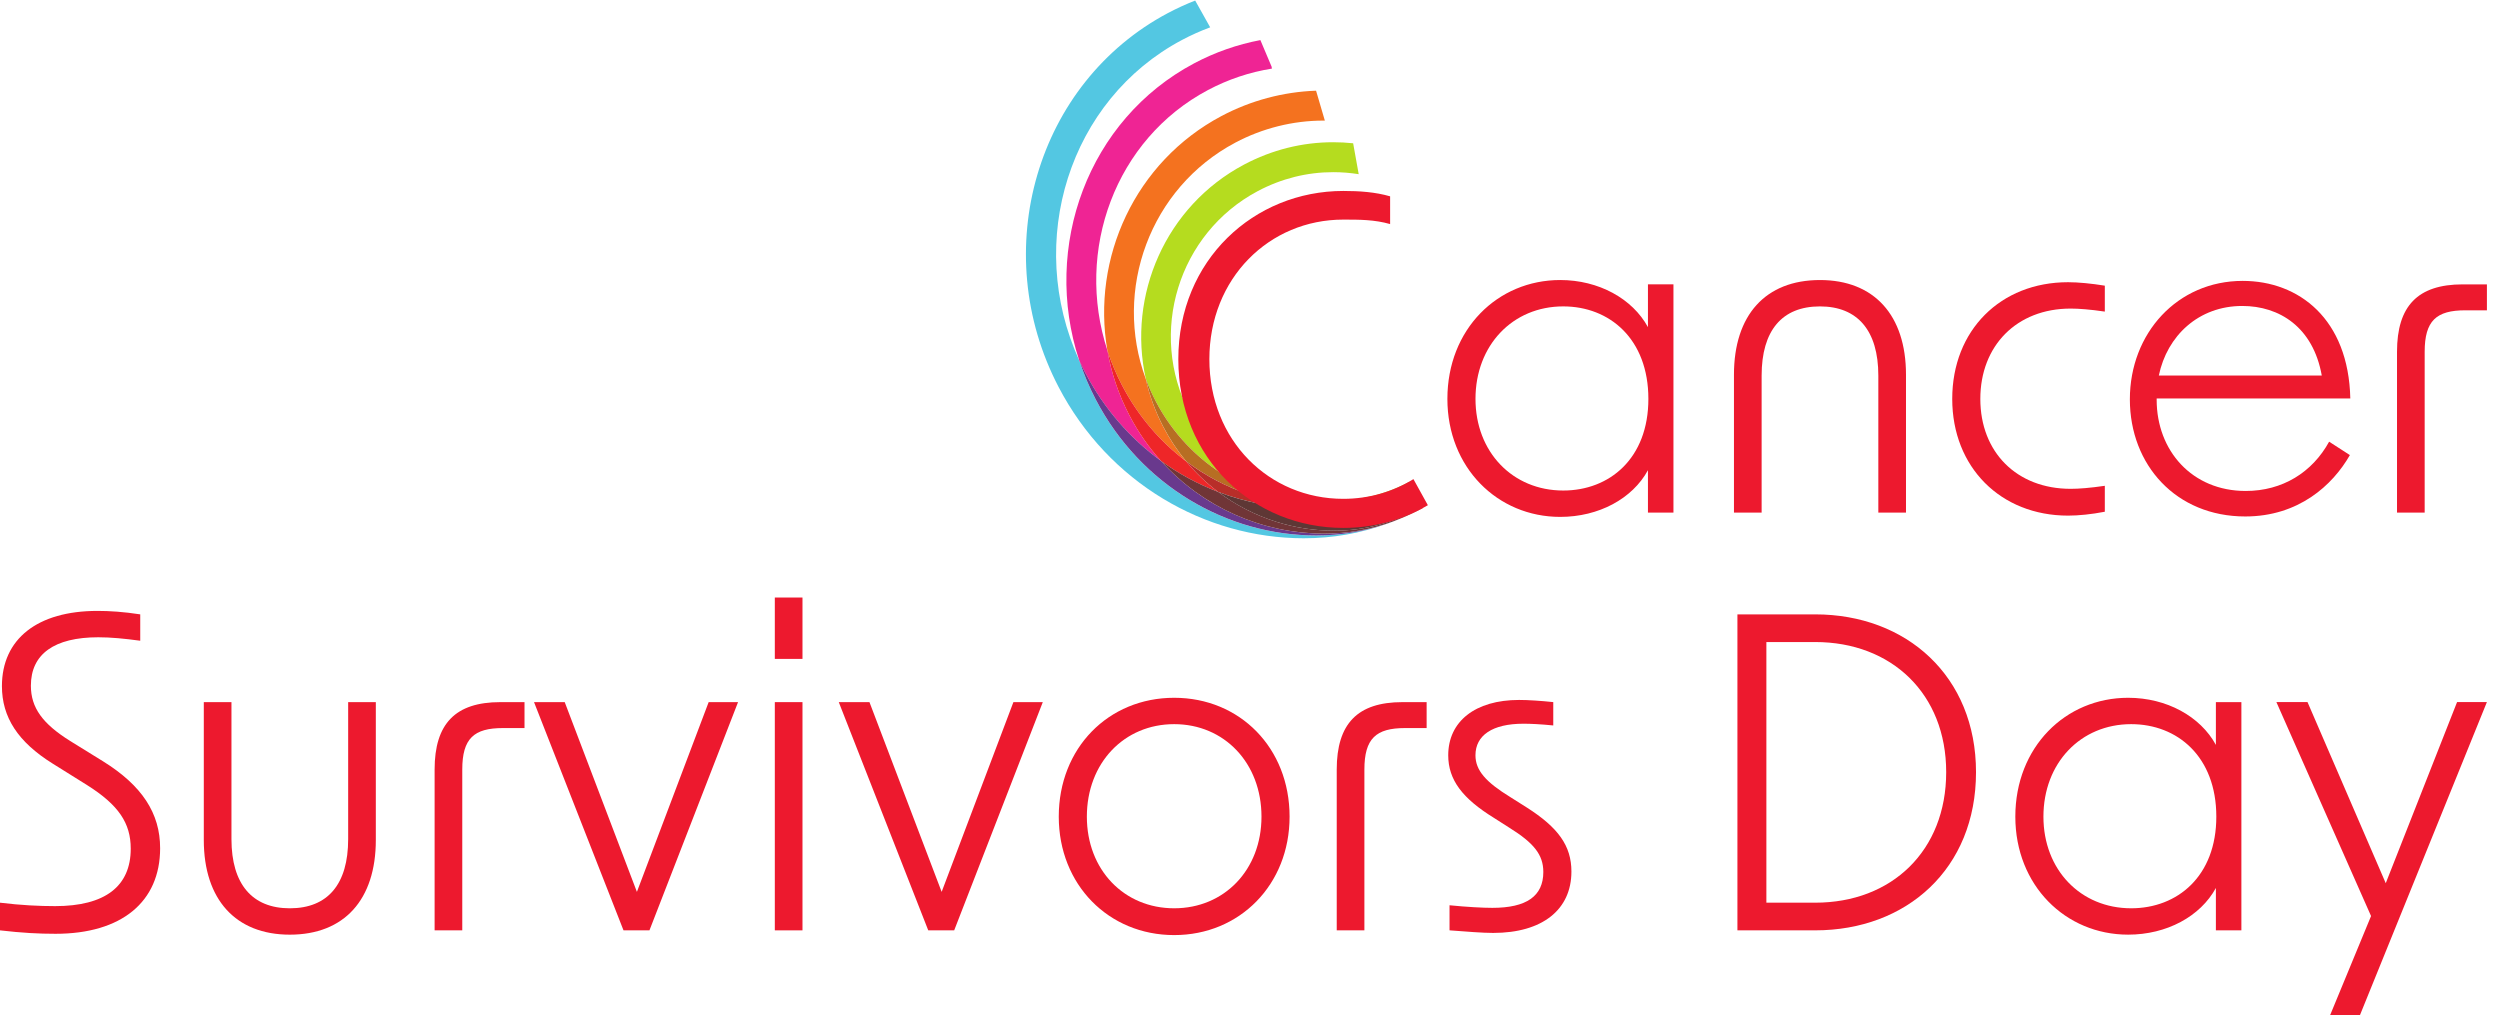 <svg width="630.43" height="256" version="1.1" viewBox="0 0 630.43 256" xmlns="http://www.w3.org/2000/svg"><defs><clipPath id="c"><path d="m184.46 200.92h472.96v193.43h-472.96z"/></clipPath><clipPath id="b"><path d="m184.6 200.92h472.82v193.43h-472.82z"/></clipPath><clipPath id="a"><path d="m184.46 200.92h472.96v193.43h-472.96z"/></clipPath></defs><g transform="matrix(1.333 0 0 -1.333 -246.13 525.81)"><g clip-path="url(#c)"><g transform="translate(480.37 301.66)"><path d="m0 0c8.749 0 16.108 6.051 16.108 17.335 0 11.366-7.359 17.499-16.108 17.499-9.568 0-16.599-7.359-16.599-17.499 0-10.058 7.031-17.335 16.599-17.335m-21.914 17.335c0 13.165 9.485 22.487 21.342 22.487 7.277 0 13.655-3.516 16.599-8.913v8.095h4.824v-43.175h-4.824v8.014c-2.944-5.397-9.322-8.831-16.599-8.831-11.857 0-21.342 9.321-21.342 22.323" fill="#ed192e"/></g><g transform="translate(528.94 341.48)"><path d="m0 0c10.221 0 16.272-6.624 16.272-17.908v-26.085h-5.233v25.922c0 8.504-3.925 13.083-11.039 13.083-7.196 0-11.039-4.579-11.039-13.083v-25.922h-5.234v26.085c0 11.284 5.97 17.908 16.273 17.908" fill="#ed192e"/></g><g transform="translate(553.96 318.99)"><path d="m0 0c0 13.001 9.158 22.078 21.914 22.078 1.963 0 4.416-0.245 6.951-0.654v-4.906c-2.78 0.409-4.906 0.572-6.46 0.572-10.221 0-17.09-7.032-17.09-17.09s6.869-17.008 17.09-17.008c1.554 0 3.68 0.164 6.46 0.572v-4.906c-2.535-0.491-4.988-0.735-6.951-0.735-12.756 0-21.914 9.157-21.914 22.077" fill="#ed192e"/></g><g transform="translate(623.87 323.41)"><path d="m0 0c-1.635 9.158-8.014 13.165-15.046 13.165-8.259 0-14.228-5.642-15.781-13.165zm-36.306-4.498c0 12.511 8.995 22.406 21.342 22.406 10.63 0 20.033-7.196 20.361-22.242h-36.633v-0.245c0-9.649 6.705-17.254 16.844-17.254 6.951 0 12.593 3.516 15.782 9.322l3.925-2.535c-3.271-5.724-9.73-11.611-19.789-11.611-13.083 0-21.832 9.73-21.832 22.159" fill="#ed192e"/></g><g transform="translate(650.53 340.66)"><path d="m0 0h4.579v-4.906h-4.088c-5.479 0-7.687-1.963-7.687-7.85v-30.419h-5.233v30.419c0 8.668 3.924 12.756 12.429 12.756" fill="#ed192e"/></g><g transform="translate(184.6 218.46)"><path d="m0 0v5.233c4.007-0.491 7.523-0.654 10.467-0.654 9.485 0 14.309 3.761 14.309 10.875 0 4.825-2.289 8.259-8.258 12.021l-6.542 4.088c-6.542 4.088-9.567 8.75-9.567 14.637 0 8.913 6.705 14.228 18.071 14.228 2.29 0 4.906-0.164 8.095-0.654v-4.988c-3.025 0.408-5.56 0.654-7.932 0.654-8.34 0-12.756-3.189-12.756-9.158 0-4.171 2.208-7.196 7.442-10.467l6.214-3.843c7.359-4.579 10.794-9.813 10.794-16.436 0-10.139-7.278-16.19-19.789-16.19-3.189 0-6.296 0.163-10.548 0.654" fill="#ed192e"/></g><g transform="translate(239.47 217.64)"><path d="m0 0c-10.221 0-16.272 6.623-16.272 17.907v26.085h5.233v-25.921c0-8.504 3.925-13.083 11.039-13.083 7.196 0 11.039 4.579 11.039 13.083v25.921h5.233v-26.085c0-11.284-5.969-17.907-16.272-17.907" fill="#ed192e"/></g><g transform="translate(279.29 261.63)"><path d="m0 0h4.579v-4.906h-4.088c-5.479 0-7.687-1.963-7.687-7.85v-30.419h-5.233v30.419c0 8.667 3.925 12.756 12.429 12.756" fill="#ed192e"/></g><g transform="translate(285.67 261.63)"><path d="m0 0h5.805l13.656-35.897 13.574 35.897h5.56l-16.763-43.175h-4.906z" fill="#ed192e"/></g><path d="m331.22 261.63h5.234v-43.175h-5.234zm0 19.788h5.234v-11.611h-5.234z" fill="#ed192e"/><g transform="translate(343.32 261.63)"><path d="m0 0h5.805l13.656-35.897 13.574 35.897h5.56l-16.763-43.175h-4.906z" fill="#ed192e"/></g><g transform="translate(406.77 222.63)"><path d="m0 0c9.485 0 16.517 7.277 16.517 17.334 0 10.14-7.032 17.5-16.517 17.5s-16.518-7.36-16.518-17.5c0-10.057 7.033-17.334 16.518-17.334m-21.833 17.334c0 13.002 9.404 22.488 21.833 22.488s21.832-9.486 21.832-22.488c0-12.837-9.403-22.404-21.832-22.404s-21.833 9.567-21.833 22.404" fill="#ed192e"/></g><g transform="translate(449.95 261.63)"><path d="m0 0h4.579v-4.906h-4.088c-5.479 0-7.687-1.963-7.687-7.85v-30.419h-5.233v30.419c0 8.667 3.924 12.756 12.429 12.756" fill="#ed192e"/></g><g transform="translate(458.86 218.46)"><path d="m0 0v4.742c3.27-0.327 6.296-0.49 8.095-0.49 6.46 0 9.649 2.208 9.649 6.786 0 3.271-1.799 5.479-6.378 8.341l-2.944 1.881c-5.969 3.68-8.667 7.196-8.667 11.856 0 6.379 5.069 10.467 13.41 10.467 1.717 0 4.17-0.164 6.46-0.408v-4.416c-2.453 0.245-4.334 0.327-5.643 0.327-5.887 0-9.076-2.208-9.076-5.97 0-2.861 1.962-5.069 6.624-7.931l3.106-1.962c5.888-3.762 8.423-7.196 8.423-12.102 0-7.196-5.479-11.612-14.8-11.612-1.963 0-5.07 0.246-8.259 0.491" fill="#ed192e"/></g><g transform="translate(528.04 223.69)"><path d="m0 0c14.474 0 24.777 9.812 24.777 24.695 0 14.8-10.303 24.612-24.777 24.612h-9.24v-49.307zm-14.718 54.541h14.718c17.253 0 30.418-11.693 30.418-29.846 0-18.317-13.165-29.928-30.418-29.928h-14.718z" fill="#ed192e"/></g><g transform="translate(587.81 222.63)"><path d="m0 0c8.749 0 16.109 6.051 16.109 17.334 0 11.367-7.36 17.5-16.109 17.5-9.566 0-16.599-7.36-16.599-17.5 0-10.057 7.033-17.334 16.599-17.334m-21.914 17.334c0 13.166 9.485 22.488 21.342 22.488 7.278 0 13.655-3.516 16.599-8.914v8.096h4.824v-43.175h-4.824v8.014c-2.944-5.397-9.321-8.831-16.599-8.831-11.857 0-21.342 9.321-21.342 22.322" fill="#ed192e"/></g><g transform="translate(633.19 221.16)"><path d="m0 0-17.908 40.477h5.888l14.8-34.262 13.492 34.262h5.642l-24.04-59.283h-5.643z" fill="#ed192e"/></g><g transform="translate(431.27 292.63)"><path d="m0 0c-18.653 0-36.902 10.461-46.373 28.628-13.453 25.806-4.169 57.537 20.697 70.732 1.669 0.886 3.397 1.674 5.149 2.363l2.839-5.067c-1.815-0.674-3.609-1.475-5.332-2.39-21.337-11.322-29.724-38.072-19.45-60.611 0.824-2.51 1.861-4.983 3.122-7.402 8.512-16.327 24.916-25.728 41.681-25.728 4.689 0 9.138 0.736 13.538 2.261-5.163-1.88-10.385-2.786-15.871-2.786m22.493 5.748-2.001 4.998c-0.145-0.077-0.292-0.154-0.437-0.228l-0.039 0.099c0.15 0.077 0.3 0.155 0.45 0.235l2.045-5.094c-6e-3 -4e-3 -0.012-7e-3 -0.018-0.01" fill="#53c7e2"/></g><g transform="translate(447.14 295.42)"><path d="m0 0c0.3 0.109 0.601 0.222 0.9 0.338 0.534 0.193 1.067 0.398 1.601 0.616-0.833-0.347-1.666-0.665-2.501-0.954m6.635 2.912-0.018 0.047c1e-3 1e-3 3e-3 2e-3 5e-3 3e-3l0.018-0.047c-2e-3 -1e-3 -3e-3 -2e-3 -5e-3 -3e-3m-49.504 8.931c-5.794 4.21-10.756 9.831-14.326 16.678-0.404 0.776-0.786 1.559-1.146 2.347-7.076 21.558 1.709 45.552 21.732 56.178 3.963 2.103 8.178 3.578 12.545 4.406l2.125-5.027 0.057-0.368c-4.22-0.671-8.29-2.035-12.097-4.055-17.52-9.297-25.199-30.317-19.027-49.254 0.724-4.179 2.094-8.314 4.154-12.265 1.665-3.194 3.684-6.082 5.983-8.64" fill="#ef2494"/></g><g transform="translate(433.61 293.16)"><path d="m0 0c-16.765 0-33.169 9.402-41.681 25.729-1.261 2.418-2.298 4.891-3.122 7.401 0.36-0.788 0.742-1.571 1.146-2.347 3.57-6.847 8.532-12.468 14.326-16.679 7.954-8.85 19.257-13.755 30.851-13.755 4.478 0 8.71 0.732 12.918 2.251-0.299-0.116-0.6-0.229-0.9-0.338-4.4-1.526-8.849-2.262-13.538-2.262m20.155 5.22-1.989 4.972c-0.144-0.077-0.288-0.152-0.433-0.226l-0.011 0.027c0.145 0.074 0.292 0.151 0.437 0.228l2.001-4.998c-2e-3 0-4e-3 -2e-3 -5e-3 -3e-3" fill="#69398d"/></g><g transform="translate(449.64 296.37)"><path d="m0 0c1.377 0.574 2.754 1.226 4.135 1.958l4e-3 -0.012c-1.385-0.735-2.762-1.383-4.139-1.946m-40.604 10.806c-4.885 3.685-9.071 8.521-12.116 14.361-1.128 2.164-2.055 4.381-2.787 6.627-3.024 17.453 5.225 35.659 21.581 44.339 5.537 2.938 11.681 4.577 17.898 4.795l1.66-5.656c-0.085 1e-3 -0.168 1e-3 -0.253 1e-3 -5.765 0-11.534-1.438-16.683-4.17-16.146-8.568-23.151-27.877-16.943-44.688 0.684-3.091 1.781-6.143 3.31-9.078 1.227-2.353 2.681-4.539 4.333-6.531" fill="#f4721f"/></g><g transform="translate(448.04 295.76)"><path d="m0 0c1.909 0.738 3.811 1.61 5.717 2.62l0.018-0.046c-1.381-0.732-2.757-1.385-4.134-1.958-0.534-0.218-1.067-0.423-1.601-0.616m-32.949 5.636c-3.814 1.456-7.456 3.425-10.82 5.869-2.3 2.558-4.318 5.446-5.983 8.64-2.06 3.951-3.43 8.086-4.154 12.265 0.732-2.246 1.659-4.463 2.787-6.627 3.044-5.84 7.23-10.676 12.115-14.361 1.796-2.166 3.826-4.104 6.055-5.786" fill="#ee2628"/></g><g transform="translate(435.13 293.51)"><path d="m0 0c-11.594 0-22.898 4.905-30.851 13.755 3.364-2.444 7.006-4.412 10.82-5.868 3.284-2.478 7.001-4.397 11.033-5.661 3.566-1.118 7.215-1.671 10.845-1.671 5.825 0 10.99 1.426 16.292 4.24l-1.926 4.822c0.145 0.074 0.289 0.149 0.433 0.226l1.989-4.972c-1.906-1.01-3.808-1.882-5.717-2.62-4.208-1.519-8.441-2.251-12.918-2.251" fill="#703537"/></g><g transform="translate(435.12 299.19)"><path d="m0 0c-12.919-1e-3 -25.419 7.044-31.839 19.359-0.725 1.39-1.35 2.804-1.88 4.239-3.498 15.791 3.726 32.645 18.584 40.53 5.285 2.804 11.019 4.231 16.857 4.231 1.258 0 2.522-0.066 3.786-0.199l1.051-5.846c-1.612 0.256-3.224 0.383-4.828 0.383-4.935 0-9.785-1.205-14.255-3.577-15.03-7.976-20.826-26.801-12.921-41.964 5.507-10.562 16.228-16.604 27.309-16.604 4.827 0 9.724 1.148 14.284 3.568l0.025-0.06c-2.08-1.073-4.206-1.962-6.364-2.673-3.235-0.935-6.535-1.387-9.809-1.387" fill="#b5dc1f"/></g><g transform="translate(444.93 300.58)"><path d="M 0,0 C 2.158,0.712 4.284,1.601 6.363,2.674 L 6.402,2.575 C 4.968,1.836 3.507,1.196 2.027,0.652 1.356,0.414 0.678,0.196 0,0" fill="#3bb843"/></g><g transform="translate(446.95 301.23)"><path d="M 0,0 C 1.479,0.544 2.94,1.184 4.375,1.923 L 4.386,1.895 C 2.948,1.157 1.484,0.527 0,0" fill="#5b4239"/></g><g transform="translate(433.6 298.86)"><path d="m0 0c-8.754-1e-3 -17.402 2.927-24.555 8.323-1.651 1.992-3.106 4.178-4.332 6.531-1.53 2.934-2.626 5.986-3.311 9.077 0.53-1.434 1.155-2.849 1.88-4.239 6.42-12.315 18.92-19.359 31.839-19.359 3.274 0 6.574 0.452 9.809 1.387-0.4-0.132-0.802-0.258-1.204-0.378-3.336-0.903-6.74-1.342-10.126-1.342" fill="#b76e23"/></g><g transform="translate(443.72 300.2)"><path d="M 0,0 C 0.402,0.12 0.804,0.246 1.204,0.378 1.882,0.574 2.56,0.792 3.231,1.03 2.162,0.636 1.086,0.294 0,0" fill="#516738"/></g><g transform="translate(431.26 298.39)"><path d="m0 0c-5.518-1e-3 -10.998 1.033-16.167 3.006-2.229 1.681-4.258 3.62-6.054 5.785 7.153-5.395 15.8-8.324 24.555-8.322 3.385 0 6.79 0.438 10.126 1.342-4.095-1.22-8.289-1.81-12.46-1.811" fill="#b82e29"/></g><g transform="translate(436.97 294.06)"><path d="m0 0c-3.63 0-7.279 0.554-10.844 1.671-4.033 1.264-7.749 3.183-11.034 5.661 5.169-1.973 10.649-3.006 16.167-3.006 4.171 1e-3 8.366 0.591 12.46 1.811 1.086 0.293 2.162 0.636 3.231 1.029 1.484 0.527 2.948 1.157 4.386 1.896l1.927-4.822c-5.303-2.814-10.468-4.24-16.293-4.24" fill="#5e3735"/></g><g transform="translate(452.03 303.82)"><path d="m0 0c-3.865-2.392-8.41-3.731-13.263-3.731-14.012 0-25.339 11.005-25.339 26.412 0 15.323 11.327 26.412 25.339 26.412 3.111 0 5.913-7e-3 8.854-0.846v5.248c-2.822 0.814-5.795 1.016-8.854 1.016-16.865 0-31.213-13.036-31.213-31.83 0-18.963 14.348-31.914 31.213-31.914 5.787 0 11.278 1.525 15.994 4.295z" fill="#ed192e"/></g><g transform="translate(728.36 236.26)"><path d="m0 0v-5.125h2.602c0.208 0 0.366-0.056 0.476-0.168 0.112-0.112 0.168-0.253 0.168-0.423 0-0.172-0.055-0.313-0.164-0.423-0.109-0.105-0.27-0.158-0.48-0.158h-3.099c-0.28 0-0.481 0.069-0.605 0.207-0.122 0.137-0.182 0.36-0.182 0.667v5.423c0 0.288 0.057 0.504 0.173 0.648 0.118 0.144 0.272 0.216 0.462 0.216 0.194 0 0.349-0.072 0.467-0.216 0.122-0.141 0.182-0.357 0.182-0.648" fill="#4e4b45" fill-rule="evenodd"/></g><g transform="translate(736.62 235.91)"><path d="m0 0h-2.891v-1.729h2.662c0.196 0 0.342-0.05 0.437-0.149 0.098-0.096 0.147-0.224 0.147-0.385 0-0.16-0.047-0.291-0.143-0.393-0.095-0.1-0.242-0.149-0.441-0.149h-2.662v-2.003h2.991c0.202 0 0.353-0.053 0.454-0.159 0.103-0.102 0.155-0.24 0.155-0.412 0-0.167-0.052-0.303-0.155-0.409-0.101-0.102-0.252-0.153-0.454-0.153h-3.489c-0.279 0-0.481 0.068-0.605 0.206-0.121 0.138-0.181 0.36-0.181 0.667v5.293c0 0.205 0.027 0.371 0.082 0.5 0.054 0.131 0.14 0.225 0.255 0.283 0.118 0.061 0.268 0.091 0.449 0.092h3.389c0.205 0 0.356-0.052 0.454-0.154 0.101-0.1 0.151-0.231 0.151-0.394 0-0.167-0.05-0.301-0.151-0.404-0.098-0.099-0.249-0.148-0.454-0.148" fill="#4e4b45" fill-rule="evenodd"/></g><g transform="translate(744.14 232.83)"><path d="m0 0v-1.349c0-0.18-0.016-0.324-0.048-0.432-0.031-0.107-0.09-0.202-0.177-0.288-0.084-0.087-0.191-0.171-0.324-0.251-0.383-0.23-0.752-0.398-1.107-0.504-0.354-0.105-0.74-0.158-1.158-0.158-0.487 0-0.931 0.083-1.332 0.249-0.4 0.167-0.742 0.409-1.023 0.726-0.283 0.317-0.501 0.701-0.654 1.153-0.15 0.451-0.224 0.955-0.224 1.512 0 0.548 0.073 1.049 0.22 1.504 0.147 0.454 0.363 0.84 0.648 1.157 0.286 0.317 0.633 0.559 1.043 0.725 0.409 0.17 0.872 0.255 1.391 0.255 0.427 0 0.804-0.064 1.133-0.192 0.328-0.125 0.595-0.284 0.799-0.476 0.205-0.192 0.359-0.395 0.463-0.61 0.103-0.214 0.155-0.405 0.155-0.571 0-0.18-0.06-0.333-0.181-0.462-0.118-0.124-0.261-0.186-0.428-0.186-0.092 0-0.182 0.023-0.268 0.072-0.084 0.048-0.154 0.114-0.212 0.201-0.159 0.275-0.292 0.483-0.401 0.624-0.11 0.141-0.259 0.26-0.446 0.356-0.185 0.096-0.421 0.144-0.709 0.144-0.297 0-0.562-0.057-0.795-0.173-0.233-0.112-0.434-0.277-0.601-0.495-0.165-0.214-0.292-0.479-0.381-0.792-0.086-0.314-0.129-0.661-0.129-1.043 0-0.825 0.17-1.461 0.51-1.906 0.343-0.445 0.82-0.668 1.431-0.668 0.296 0 0.575 0.044 0.834 0.13 0.262 0.086 0.527 0.21 0.795 0.37v1.143h-0.994c-0.239 0-0.421 0.04-0.544 0.12-0.122 0.08-0.182 0.216-0.182 0.409 0 0.156 0.05 0.286 0.151 0.388 0.104 0.103 0.244 0.154 0.419 0.154h1.457c0.179 0 0.33-0.018 0.454-0.053s0.223-0.114 0.298-0.236c0.078-0.121 0.117-0.304 0.117-0.547" fill="#4e4b45" fill-rule="evenodd"/></g><g transform="translate(749.42 230.76)"><path d="m0 0-0.303 0.884h-2.576l-0.302-0.903c-0.119-0.352-0.219-0.591-0.303-0.716-0.084-0.121-0.22-0.182-0.411-0.182-0.161 0-0.304 0.066-0.428 0.197-0.123 0.131-0.185 0.28-0.185 0.447 0 0.095 0.014 0.195 0.043 0.297 0.028 0.102 0.077 0.245 0.142 0.428l1.621 4.572c0.047 0.132 0.101 0.288 0.164 0.47 0.067 0.186 0.136 0.34 0.208 0.462 0.075 0.121 0.171 0.219 0.29 0.292 0.121 0.077 0.269 0.116 0.445 0.116 0.179 0 0.327-0.039 0.445-0.116 0.121-0.073 0.217-0.169 0.29-0.288 0.075-0.118 0.137-0.246 0.186-0.383 0.051-0.135 0.117-0.316 0.194-0.544l1.656-4.543c0.129-0.346 0.194-0.597 0.194-0.754 0-0.163-0.062-0.314-0.186-0.451-0.12-0.135-0.267-0.202-0.44-0.202-0.101 0-0.188 0.021-0.26 0.063-0.072 0.037-0.133 0.091-0.181 0.158-0.049 0.071-0.103 0.176-0.16 0.317-0.055 0.144-0.103 0.27-0.143 0.379m-2.542 1.955h1.894l-0.955 2.906z" fill="#4e4b45" fill-rule="evenodd"/></g><g transform="translate(753.99 230.72)"><path d="m0 0v5.547c0 0.288 0.059 0.504 0.177 0.648s0.271 0.216 0.458 0.216c0.194 0 0.349-0.072 0.467-0.216 0.122-0.141 0.182-0.357 0.182-0.648v-5.547c0-0.292-0.06-0.509-0.182-0.654-0.118-0.144-0.273-0.216-0.467-0.216-0.184 0-0.337 0.072-0.458 0.216-0.118 0.148-0.177 0.365-0.177 0.654" fill="#4e4b45" fill-rule="evenodd"/></g><g transform="translate(760.83 235.83)"><path d="m0 0h-1.401v-5.115c0-0.294-0.059-0.513-0.176-0.657-0.119-0.141-0.271-0.212-0.459-0.212-0.19 0-0.345 0.072-0.467 0.216-0.117 0.144-0.177 0.362-0.177 0.653v5.115h-1.4c-0.219 0-0.382 0.053-0.489 0.159-0.106 0.108-0.159 0.251-0.159 0.427 0 0.182 0.054 0.327 0.164 0.433 0.112 0.105 0.273 0.158 0.484 0.158h4.08c0.222 0 0.386-0.055 0.493-0.163 0.109-0.11 0.164-0.252 0.164-0.428s-0.055-0.319-0.164-0.427c-0.11-0.106-0.274-0.159-0.493-0.159" fill="#4e4b45" fill-rule="evenodd"/></g><g transform="translate(766.3 230.76)"><path d="m0 0-0.303 0.884h-2.576l-0.302-0.903c-0.118-0.352-0.219-0.591-0.302-0.716-0.084-0.121-0.221-0.182-0.411-0.182-0.162 0-0.305 0.066-0.428 0.197-0.124 0.131-0.186 0.28-0.186 0.447 0 0.095 0.014 0.195 0.043 0.297s0.077 0.245 0.143 0.428l1.62 4.572c0.047 0.132 0.102 0.288 0.165 0.47 0.066 0.186 0.136 0.34 0.208 0.462 0.074 0.121 0.171 0.219 0.289 0.292 0.121 0.077 0.27 0.116 0.445 0.116 0.179 0 0.327-0.039 0.445-0.116 0.122-0.073 0.218-0.169 0.29-0.288 0.075-0.118 0.137-0.246 0.186-0.383 0.052-0.135 0.117-0.316 0.194-0.544l1.656-4.543c0.13-0.346 0.195-0.597 0.195-0.754 0-0.163-0.063-0.314-0.186-0.451-0.121-0.135-0.268-0.202-0.441-0.202-0.101 0-0.187 0.021-0.259 0.063-0.072 0.037-0.133 0.091-0.182 0.158-0.049 0.071-0.103 0.176-0.16 0.317-0.055 0.144-0.102 0.27-0.143 0.379m-2.541 1.955h1.893l-0.955 2.906z" fill="#4e4b45" fill-rule="evenodd"/></g><g transform="translate(769.87 236.26)"><path d="m0 0v-5.125h2.602c0.208 0 0.366-0.056 0.476-0.168 0.112-0.112 0.168-0.253 0.168-0.423 0-0.172-0.055-0.313-0.164-0.423-0.109-0.105-0.269-0.158-0.48-0.158h-3.099c-0.28 0-0.481 0.069-0.605 0.207-0.122 0.137-0.182 0.36-0.182 0.667v5.423c0 0.288 0.058 0.504 0.173 0.648 0.118 0.144 0.272 0.216 0.463 0.216 0.193 0 0.348-0.072 0.467-0.216 0.121-0.141 0.181-0.357 0.181-0.648" fill="#4e4b45" fill-rule="evenodd"/></g><g transform="translate(774.01 230.72)"><path d="m0 0v5.547c0 0.288 0.059 0.504 0.177 0.648s0.271 0.216 0.458 0.216c0.193 0 0.349-0.072 0.467-0.216 0.121-0.141 0.181-0.357 0.181-0.648v-5.547c0-0.292-0.06-0.509-0.181-0.654-0.118-0.144-0.274-0.216-0.467-0.216-0.185 0-0.337 0.072-0.458 0.216-0.118 0.148-0.177 0.365-0.177 0.654" fill="#4e4b45" fill-rule="evenodd"/></g><g transform="translate(780.79 230.76)"><path d="m0 0-0.303 0.884h-2.576l-0.302-0.903c-0.119-0.352-0.22-0.591-0.303-0.716-0.084-0.121-0.221-0.182-0.411-0.182-0.161 0-0.304 0.066-0.427 0.197-0.125 0.131-0.187 0.28-0.187 0.447 0 0.095 0.014 0.195 0.044 0.297 0.028 0.102 0.076 0.245 0.143 0.428l1.62 4.572c0.046 0.132 0.101 0.288 0.165 0.47 0.065 0.186 0.135 0.34 0.207 0.462 0.075 0.121 0.171 0.219 0.289 0.292 0.122 0.077 0.27 0.116 0.446 0.116 0.179 0 0.327-0.039 0.445-0.116 0.121-0.073 0.218-0.169 0.29-0.288 0.075-0.118 0.136-0.246 0.185-0.383 0.053-0.135 0.117-0.316 0.195-0.544l1.655-4.543c0.13-0.346 0.195-0.597 0.195-0.754 0-0.163-0.062-0.314-0.186-0.451-0.121-0.135-0.268-0.202-0.441-0.202-0.1 0-0.187 0.021-0.259 0.063-0.072 0.037-0.132 0.091-0.182 0.158-0.049 0.071-0.102 0.176-0.16 0.317-0.055 0.144-0.102 0.27-0.142 0.379m-2.542 1.955h1.893l-0.955 2.906z" fill="#4e4b45" fill-rule="evenodd"/></g><g transform="translate(784.77 236.27)"><path d="m0 0 2.468-4.149v4.187c0 0.273 0.052 0.476 0.156 0.611 0.106 0.137 0.249 0.206 0.428 0.206 0.184 0 0.329-0.069 0.436-0.206 0.107-0.135 0.16-0.338 0.16-0.611v-5.537c0-0.618-0.231-0.927-0.691-0.927-0.116 0-0.219 0.019-0.311 0.058-0.093 0.035-0.179 0.093-0.26 0.173-0.08 0.08-0.155 0.172-0.224 0.278-0.07 0.109-0.139 0.219-0.208 0.331l-2.408 4.102v-4.126c0-0.269-0.056-0.472-0.168-0.609-0.113-0.138-0.257-0.207-0.433-0.207-0.181 0-0.327 0.069-0.436 0.207-0.11 0.14-0.165 0.343-0.165 0.609v5.432c0 0.231 0.024 0.412 0.07 0.544 0.054 0.144 0.145 0.26 0.272 0.35 0.126 0.093 0.264 0.139 0.411 0.139 0.115 0 0.213-0.021 0.294-0.062 0.083-0.042 0.155-0.098 0.216-0.169 0.063-0.07 0.126-0.161 0.19-0.273 0.066-0.112 0.134-0.229 0.203-0.351" fill="#4e4b45" fill-rule="evenodd"/></g><g transform="translate(793.88 230.76)"><path d="m0 0-0.303 0.884h-2.576l-0.302-0.903c-0.119-0.352-0.219-0.591-0.303-0.716-0.084-0.121-0.22-0.182-0.411-0.182-0.161 0-0.304 0.066-0.427 0.197-0.124 0.131-0.187 0.28-0.187 0.447 0 0.095 0.015 0.195 0.044 0.297 0.028 0.102 0.076 0.245 0.143 0.428l1.62 4.572c0.047 0.132 0.101 0.288 0.165 0.47 0.066 0.186 0.135 0.34 0.207 0.462 0.075 0.121 0.172 0.219 0.29 0.292 0.121 0.077 0.269 0.116 0.445 0.116 0.179 0 0.327-0.039 0.445-0.116 0.121-0.073 0.218-0.169 0.29-0.288 0.075-0.118 0.137-0.246 0.186-0.383 0.052-0.135 0.116-0.316 0.194-0.544l1.658-4.543c0.128-0.346 0.195-0.597 0.195-0.754 0-0.163-0.067-0.314-0.189-0.451-0.122-0.135-0.267-0.202-0.441-0.202-0.1 0-0.187 0.021-0.259 0.063-0.072 0.037-0.132 0.091-0.181 0.158-0.049 0.071-0.103 0.176-0.16 0.317-0.055 0.144-0.103 0.27-0.143 0.379m-2.542 1.955h1.893l-0.955 2.906z" fill="#4e4b45" fill-rule="evenodd"/></g><g transform="translate(800.87 232.71)"><path d="m0 0h-1.178v-1.992c0-0.285-0.061-0.502-0.183-0.649s-0.275-0.221-0.458-0.221c-0.195 0-0.348 0.072-0.463 0.216-0.122 0.148-0.177 0.362-0.177 0.644v5.427c0 0.313 0.061 0.537 0.189 0.672 0.134 0.135 0.335 0.202 0.622 0.202h1.648c0.482 0 0.86-0.042 1.123-0.125 0.256-0.08 0.482-0.213 0.671-0.398 0.189-0.186 0.33-0.413 0.427-0.683 0.098-0.269 0.147-0.571 0.147-0.907 0-0.718-0.195-1.262-0.592-1.633-0.397-0.369-0.989-0.553-1.776-0.553m-0.311 3.228h-0.867v-2.151h0.867c0.299 0 0.555 0.034 0.756 0.105 0.202 0.07 0.361 0.186 0.464 0.346 0.11 0.159 0.159 0.369 0.159 0.629 0 0.31-0.079 0.564-0.244 0.759-0.183 0.208-0.562 0.312-1.135 0.312" fill="#4e4b45" fill-rule="evenodd"/></g><g transform="translate(808.48 235.91)"><path d="m0 0h-2.887v-1.729h2.661c0.195 0 0.342-0.05 0.433-0.149 0.098-0.096 0.147-0.224 0.147-0.385 0-0.16-0.043-0.291-0.14-0.393-0.098-0.1-0.245-0.149-0.44-0.149h-2.661v-2.003h2.991c0.201 0 0.348-0.053 0.451-0.159 0.104-0.102 0.159-0.24 0.159-0.412 0-0.167-0.055-0.303-0.159-0.409-0.103-0.102-0.25-0.153-0.451-0.153h-3.491c-0.281 0-0.482 0.068-0.604 0.206s-0.183 0.36-0.183 0.667v5.293c0 0.205 0.03 0.371 0.085 0.5 0.055 0.131 0.134 0.225 0.25 0.283 0.122 0.061 0.269 0.091 0.452 0.092h3.387c0.207 0 0.36-0.052 0.458-0.154 0.097-0.1 0.146-0.231 0.152-0.394 0-0.167-0.055-0.301-0.152-0.404-0.098-0.099-0.251-0.148-0.458-0.148" fill="#4e4b45" fill-rule="evenodd"/></g><g transform="translate(811.94 232.98)"><path d="m0 0h-0.445v-2.262c0-0.297-0.061-0.517-0.177-0.657-0.123-0.141-0.275-0.212-0.464-0.212-0.208 0-0.366 0.074-0.476 0.221-0.116 0.147-0.171 0.363-0.171 0.648v5.418c0 0.307 0.061 0.529 0.189 0.667 0.122 0.138 0.323 0.207 0.598 0.207h2.087c0.287 0 0.537-0.014 0.739-0.043 0.207-0.026 0.39-0.081 0.555-0.164 0.201-0.092 0.372-0.226 0.525-0.398 0.152-0.174 0.268-0.375 0.348-0.606 0.079-0.227 0.122-0.469 0.122-0.725 0-0.524-0.135-0.944-0.403-1.258-0.263-0.314-0.665-0.536-1.208-0.668 0.225-0.134 0.445-0.333 0.653-0.595 0.207-0.263 0.39-0.543 0.549-0.841 0.165-0.294 0.293-0.562 0.384-0.802 0.092-0.237 0.135-0.4 0.135-0.489 0-0.093-0.025-0.187-0.08-0.279-0.055-0.09-0.122-0.16-0.213-0.211-0.098-0.055-0.202-0.082-0.324-0.082-0.146 0-0.262 0.038-0.36 0.115-0.098 0.074-0.183 0.169-0.256 0.283-0.073 0.116-0.165 0.285-0.287 0.51l-0.513 0.951c-0.183 0.349-0.354 0.614-0.5 0.797-0.14 0.183-0.287 0.307-0.439 0.374-0.153 0.067-0.336 0.101-0.568 0.101m0.738 2.959h-1.183v-1.936h1.147c0.311 0 0.567 0.029 0.781 0.086 0.207 0.061 0.366 0.163 0.476 0.303 0.116 0.144 0.171 0.341 0.171 0.591 0 0.195-0.049 0.367-0.134 0.514-0.092 0.15-0.214 0.262-0.373 0.336-0.152 0.071-0.445 0.106-0.885 0.106" fill="#4e4b45" fill-rule="evenodd"/></g><g transform="translate(820.05 236.26)"><path d="m0 0v-5.125h2.6c0.207 0 0.366-0.056 0.476-0.168s0.171-0.253 0.171-0.423c0-0.172-0.055-0.313-0.165-0.423-0.11-0.105-0.269-0.158-0.482-0.158h-3.1c-0.281 0-0.483 0.069-0.605 0.207-0.122 0.137-0.183 0.36-0.183 0.667v5.423c0 0.288 0.061 0.504 0.177 0.648s0.269 0.216 0.464 0.216c0.189 0 0.348-0.072 0.464-0.216 0.122-0.141 0.183-0.357 0.183-0.648" fill="#4e4b45" fill-rule="evenodd"/></g><g transform="translate(828.19 230.76)"><path d="m0 0-0.299 0.884h-2.581l-0.299-0.903c-0.116-0.352-0.22-0.591-0.306-0.716-0.079-0.121-0.219-0.182-0.408-0.182-0.159 0-0.306 0.066-0.428 0.197s-0.189 0.28-0.189 0.447c0 0.095 0.019 0.195 0.049 0.297 0.024 0.102 0.073 0.245 0.14 0.428l1.624 4.572c0.042 0.132 0.097 0.288 0.158 0.47 0.067 0.186 0.141 0.34 0.208 0.462 0.079 0.121 0.177 0.219 0.293 0.292 0.122 0.077 0.268 0.116 0.445 0.116s0.324-0.039 0.446-0.116c0.122-0.073 0.213-0.169 0.287-0.288 0.079-0.118 0.14-0.246 0.189-0.383 0.049-0.135 0.116-0.316 0.195-0.544l1.654-4.543c0.128-0.346 0.195-0.597 0.195-0.754 0-0.163-0.061-0.314-0.189-0.451-0.122-0.135-0.269-0.202-0.439-0.202-0.098 0-0.19 0.021-0.257 0.063-0.073 0.037-0.134 0.091-0.183 0.158-0.049 0.071-0.104 0.176-0.158 0.317-0.055 0.144-0.104 0.27-0.147 0.379m-2.539 1.955h1.892l-0.958 2.906z" fill="#4e4b45" fill-rule="evenodd"/></g><g transform="translate(833.98 236.26)"><path d="m0 0v-5.125h2.6c0.207 0 0.366-0.056 0.476-0.168 0.116-0.112 0.171-0.253 0.171-0.423 0-0.172-0.055-0.313-0.165-0.423-0.11-0.105-0.269-0.158-0.482-0.158h-3.1c-0.275 0-0.476 0.069-0.604 0.207-0.123 0.137-0.177 0.36-0.177 0.667v5.423c0 0.288 0.054 0.504 0.17 0.648s0.269 0.216 0.464 0.216c0.189 0 0.348-0.072 0.464-0.216 0.122-0.141 0.183-0.357 0.183-0.648" fill="#4e4b45" fill-rule="evenodd"/></g><g transform="translate(840.86 237.13)"><path d="m0 0c0.653 0 1.221-0.149 1.69-0.446 0.47-0.295 0.83-0.716 1.068-1.263 0.245-0.545 0.367-1.185 0.367-1.922 0-0.544-0.068-1.039-0.202-1.484-0.128-0.445-0.329-0.831-0.592-1.157-0.268-0.327-0.592-0.576-0.976-0.75-0.391-0.172-0.83-0.259-1.331-0.259-0.494 0-0.939 0.088-1.33 0.264-0.391 0.18-0.72 0.431-0.983 0.755-0.262 0.322-0.457 0.712-0.598 1.166-0.128 0.455-0.195 0.946-0.195 1.475 0 0.541 0.067 1.037 0.208 1.489 0.14 0.451 0.341 0.835 0.61 1.153 0.262 0.316 0.586 0.558 0.964 0.725 0.385 0.169 0.812 0.254 1.3 0.254m1.825-3.621c0 0.515-0.08 0.961-0.226 1.34-0.153 0.378-0.366 0.663-0.647 0.855-0.275 0.195-0.592 0.293-0.952 0.293-0.256 0-0.494-0.055-0.714-0.164-0.214-0.105-0.403-0.26-0.561-0.465-0.159-0.205-0.281-0.468-0.373-0.788-0.091-0.317-0.134-0.674-0.134-1.071 0-0.4 0.043-0.762 0.134-1.085 0.092-0.324 0.22-0.593 0.385-0.807 0.164-0.212 0.36-0.37 0.567-0.476 0.22-0.106 0.458-0.158 0.714-0.158 0.324 0 0.629 0.091 0.903 0.273 0.275 0.183 0.495 0.465 0.653 0.845 0.165 0.381 0.251 0.851 0.251 1.408" fill="#4e4b45" fill-rule="evenodd"/></g><g transform="translate(849.19 235.83)"><path d="m0 0h-1.398v-5.115c0-0.294-0.061-0.513-0.177-0.657-0.122-0.141-0.274-0.212-0.463-0.212s-0.342 0.072-0.464 0.216c-0.116 0.144-0.177 0.362-0.177 0.653v5.115h-1.404c-0.213 0-0.378 0.053-0.488 0.159-0.104 0.108-0.159 0.251-0.159 0.427 0 0.182 0.055 0.327 0.165 0.433 0.116 0.105 0.275 0.158 0.482 0.158h4.083c0.22 0 0.384-0.055 0.494-0.163 0.11-0.11 0.165-0.252 0.165-0.428s-0.055-0.319-0.165-0.427c-0.11-0.106-0.274-0.159-0.494-0.159" fill="#4e4b45" fill-rule="evenodd"/></g><g transform="translate(854.73 235.83)"><path d="m0 0h-1.404v-5.115c0-0.294-0.055-0.513-0.177-0.657-0.116-0.141-0.268-0.212-0.457-0.212s-0.348 0.072-0.464 0.216c-0.122 0.144-0.177 0.362-0.177 0.653v5.115h-1.404c-0.219 0-0.378 0.053-0.488 0.159-0.104 0.108-0.159 0.251-0.159 0.427 0 0.182 0.055 0.327 0.165 0.433 0.11 0.105 0.275 0.158 0.482 0.158h4.083c0.22 0 0.384-0.055 0.488-0.163 0.11-0.11 0.165-0.252 0.165-0.428s-0.055-0.319-0.165-0.427c-0.104-0.106-0.268-0.159-0.488-0.159" fill="#4e4b45" fill-rule="evenodd"/></g><g transform="translate(860.2 230.76)"><path d="m0 0-0.299 0.884h-2.575l-0.306-0.903c-0.115-0.352-0.219-0.591-0.298-0.716-0.086-0.121-0.226-0.182-0.416-0.182-0.158 0-0.305 0.066-0.427 0.197s-0.183 0.28-0.183 0.447c0 0.095 0.012 0.195 0.043 0.297 0.024 0.102 0.073 0.245 0.14 0.428l1.624 4.572c0.042 0.132 0.097 0.288 0.164 0.47 0.068 0.186 0.135 0.34 0.208 0.462 0.073 0.121 0.171 0.219 0.287 0.292 0.122 0.077 0.268 0.116 0.445 0.116s0.33-0.039 0.446-0.116c0.122-0.073 0.219-0.169 0.287-0.288 0.079-0.118 0.14-0.246 0.189-0.383 0.049-0.135 0.116-0.316 0.195-0.544l1.654-4.543c0.128-0.346 0.195-0.597 0.195-0.754 0-0.163-0.061-0.314-0.183-0.451-0.122-0.135-0.268-0.202-0.445-0.202-0.098 0-0.184 0.021-0.257 0.063-0.073 0.037-0.134 0.091-0.183 0.158-0.049 0.071-0.104 0.176-0.159 0.317-0.055 0.144-0.103 0.27-0.146 0.379m-2.539 1.955h1.892l-0.952 2.906z" fill="#4e4b45" fill-rule="evenodd"/></g><g transform="translate(870.12 232.19)"><path d="m0 0c0-0.224-0.055-0.467-0.153-0.73-0.097-0.259-0.256-0.516-0.469-0.769-0.214-0.249-0.483-0.453-0.812-0.609-0.336-0.157-0.72-0.236-1.16-0.236-0.335 0-0.64 0.035-0.915 0.106-0.275 0.07-0.519 0.179-0.744 0.327-0.226 0.15-0.428 0.347-0.617 0.59-0.165 0.221-0.311 0.467-0.427 0.739-0.116 0.276-0.208 0.569-0.269 0.88-0.054 0.31-0.085 0.64-0.085 0.989 0 0.566 0.073 1.074 0.22 1.523 0.152 0.448 0.366 0.83 0.64 1.148 0.275 0.319 0.598 0.563 0.971 0.729 0.372 0.167 0.769 0.25 1.19 0.25 0.512 0 0.97-0.113 1.373-0.34 0.397-0.228 0.708-0.51 0.915-0.846 0.214-0.334 0.324-0.648 0.324-0.946 0-0.164-0.055-0.308-0.159-0.433-0.104-0.124-0.226-0.187-0.372-0.187-0.165 0-0.287 0.043-0.373 0.13-0.079 0.086-0.17 0.235-0.274 0.446-0.165 0.35-0.366 0.61-0.592 0.783-0.226 0.174-0.501 0.26-0.836 0.26-0.525 0-0.946-0.223-1.257-0.668-0.312-0.445-0.47-1.077-0.47-1.897 0-0.548 0.067-1.004 0.207-1.368 0.141-0.363 0.336-0.633 0.586-0.813 0.257-0.178 0.556-0.268 0.891-0.268 0.372 0 0.684 0.101 0.934 0.302 0.256 0.205 0.451 0.504 0.58 0.898 0.055 0.186 0.122 0.337 0.207 0.452 0.079 0.118 0.208 0.177 0.385 0.177 0.152 0 0.286-0.059 0.396-0.177 0.11-0.119 0.165-0.266 0.165-0.442" fill="#4e4b45" fill-rule="evenodd"/></g><g transform="translate(874.07 237.13)"><path d="m0 0c0.653 0 1.221-0.149 1.69-0.446 0.47-0.295 0.83-0.716 1.068-1.263 0.244-0.545 0.367-1.185 0.367-1.922 0-0.544-0.068-1.039-0.202-1.484s-0.329-0.831-0.598-1.157c-0.262-0.327-0.586-0.576-0.976-0.75-0.385-0.172-0.824-0.259-1.325-0.259-0.494 0-0.939 0.088-1.33 0.264-0.391 0.18-0.72 0.431-0.982 0.755-0.263 0.322-0.464 0.712-0.599 1.166-0.128 0.455-0.195 0.946-0.195 1.475 0 0.541 0.067 1.037 0.208 1.489 0.14 0.451 0.341 0.835 0.61 1.153 0.262 0.316 0.586 0.558 0.964 0.725 0.385 0.169 0.812 0.254 1.3 0.254m1.825-3.621c0 0.515-0.08 0.961-0.226 1.34-0.153 0.378-0.366 0.663-0.647 0.855-0.275 0.195-0.592 0.293-0.952 0.293-0.256 0-0.494-0.055-0.714-0.164-0.22-0.105-0.403-0.26-0.562-0.465-0.158-0.205-0.28-0.468-0.372-0.788-0.091-0.317-0.134-0.674-0.134-1.071 0-0.4 0.043-0.762 0.134-1.085 0.092-0.324 0.22-0.593 0.385-0.807 0.164-0.212 0.354-0.37 0.567-0.476 0.22-0.106 0.452-0.158 0.714-0.158 0.324 0 0.629 0.091 0.904 0.273 0.274 0.183 0.494 0.465 0.652 0.845 0.165 0.381 0.251 0.851 0.251 1.408" fill="#4e4b45" fill-rule="evenodd"/></g><g transform="translate(879.96 236.27)"><path d="m0 0 2.465-4.149v4.187c0 0.273 0.055 0.476 0.159 0.611 0.104 0.137 0.25 0.206 0.427 0.206 0.183 0 0.33-0.069 0.434-0.206 0.109-0.135 0.164-0.338 0.164-0.611v-5.537c0-0.618-0.231-0.927-0.695-0.927-0.116 0-0.22 0.019-0.312 0.058-0.091 0.035-0.177 0.093-0.256 0.173s-0.159 0.172-0.226 0.278c-0.067 0.109-0.14 0.219-0.207 0.331l-2.411 4.102v-4.126c0-0.269-0.055-0.472-0.164-0.609-0.116-0.138-0.257-0.207-0.434-0.207-0.183 0-0.329 0.069-0.439 0.207-0.11 0.14-0.159 0.343-0.159 0.609v5.432c0 0.231 0.019 0.412 0.067 0.544 0.055 0.144 0.147 0.26 0.269 0.35 0.128 0.093 0.268 0.139 0.415 0.139 0.116 0 0.213-0.021 0.293-0.062 0.085-0.042 0.152-0.098 0.213-0.169 0.068-0.07 0.129-0.161 0.196-0.273 0.061-0.112 0.128-0.229 0.201-0.351" fill="#4e4b45" fill-rule="evenodd"/></g><g transform="translate(889.13 235.83)"><path d="m0 0h-1.397v-5.115c0-0.294-0.062-0.513-0.177-0.657-0.123-0.141-0.275-0.212-0.458-0.212-0.195 0-0.348 0.072-0.47 0.216-0.116 0.144-0.177 0.362-0.177 0.653v5.115h-1.404c-0.213 0-0.378 0.053-0.488 0.159-0.104 0.108-0.159 0.251-0.159 0.427 0 0.182 0.055 0.327 0.165 0.433 0.116 0.105 0.275 0.158 0.482 0.158h4.083c0.22 0 0.384-0.055 0.494-0.163 0.11-0.11 0.165-0.252 0.165-0.428s-0.055-0.319-0.165-0.427c-0.11-0.106-0.274-0.159-0.494-0.159" fill="#4e4b45" fill-rule="evenodd"/></g><g transform="translate(892.27 232.98)"><path d="m0 0h-0.452v-2.262c0-0.297-0.055-0.517-0.177-0.657-0.116-0.141-0.268-0.212-0.457-0.212-0.208 0-0.367 0.074-0.476 0.221-0.116 0.147-0.171 0.363-0.171 0.648v5.418c0 0.307 0.061 0.529 0.183 0.667 0.128 0.138 0.329 0.207 0.604 0.207h2.087c0.287 0 0.537-0.014 0.738-0.043 0.208-0.026 0.391-0.081 0.556-0.164 0.195-0.092 0.372-0.226 0.525-0.398 0.152-0.174 0.268-0.375 0.348-0.606 0.079-0.227 0.122-0.469 0.122-0.725 0-0.524-0.135-0.944-0.403-1.258-0.269-0.314-0.672-0.536-1.209-0.668 0.226-0.134 0.44-0.333 0.647-0.595 0.208-0.263 0.397-0.543 0.556-0.841 0.164-0.294 0.293-0.562 0.378-0.802 0.098-0.237 0.14-0.4 0.14-0.489 0-0.093-0.024-0.187-0.079-0.279-0.055-0.09-0.128-0.16-0.22-0.211-0.091-0.055-0.195-0.082-0.317-0.082-0.146 0-0.268 0.038-0.366 0.115-0.098 0.074-0.183 0.169-0.25 0.283-0.074 0.116-0.165 0.285-0.287 0.51l-0.513 0.951c-0.189 0.349-0.354 0.614-0.5 0.797-0.147 0.183-0.293 0.307-0.439 0.374-0.153 0.067-0.342 0.101-0.568 0.101m0.732 2.959h-1.184v-1.936h1.154c0.305 0 0.567 0.029 0.775 0.086 0.213 0.061 0.372 0.163 0.482 0.303 0.11 0.144 0.171 0.341 0.171 0.591 0 0.195-0.049 0.367-0.135 0.514-0.091 0.15-0.213 0.262-0.372 0.336-0.152 0.071-0.445 0.106-0.891 0.106" fill="#4e4b45" fill-rule="evenodd"/></g><g transform="translate(899.7 237.13)"><path d="m0 0c0.653 0 1.221-0.149 1.69-0.446 0.47-0.295 0.83-0.716 1.068-1.263 0.244-0.545 0.367-1.185 0.367-1.922 0-0.544-0.068-1.039-0.202-1.484s-0.329-0.831-0.598-1.157c-0.262-0.327-0.586-0.576-0.976-0.75-0.385-0.172-0.824-0.259-1.325-0.259-0.494 0-0.939 0.088-1.33 0.264-0.397 0.18-0.72 0.431-0.983 0.755-0.262 0.322-0.463 0.712-0.598 1.166-0.134 0.455-0.195 0.946-0.195 1.475 0 0.541 0.067 1.037 0.208 1.489 0.14 0.451 0.341 0.835 0.604 1.153 0.268 0.316 0.592 0.558 0.97 0.725 0.378 0.169 0.812 0.254 1.3 0.254m1.825-3.621c0 0.515-0.08 0.961-0.226 1.34-0.153 0.378-0.366 0.663-0.647 0.855-0.275 0.195-0.592 0.293-0.952 0.293-0.256 0-0.494-0.055-0.714-0.164-0.22-0.105-0.403-0.26-0.562-0.465-0.158-0.205-0.28-0.468-0.372-0.788-0.091-0.317-0.134-0.674-0.134-1.071 0-0.4 0.043-0.762 0.134-1.085 0.092-0.324 0.22-0.593 0.385-0.807 0.164-0.212 0.354-0.37 0.567-0.476 0.22-0.106 0.452-0.158 0.708-0.158 0.33 0 0.635 0.091 0.903 0.273 0.281 0.183 0.501 0.465 0.66 0.845 0.164 0.381 0.25 0.851 0.25 1.408" fill="#4e4b45" fill-rule="evenodd"/></g><g transform="translate(906.19 230.72)"><path d="m0 0v5.547c0 0.288 0.055 0.504 0.177 0.648 0.116 0.144 0.269 0.216 0.458 0.216 0.195 0 0.348-0.072 0.464-0.216 0.122-0.141 0.183-0.357 0.183-0.648v-5.547c0-0.292-0.061-0.509-0.183-0.654-0.116-0.144-0.269-0.216-0.464-0.216-0.183 0-0.336 0.072-0.458 0.216-0.122 0.148-0.177 0.365-0.177 0.654" fill="#4e4b45" fill-rule="evenodd"/></g><g transform="translate(915.23 235.83)"><path d="m0 0h-1.397v-5.115c0-0.294-0.061-0.513-0.177-0.657-0.123-0.141-0.275-0.212-0.458-0.212-0.195 0-0.348 0.072-0.47 0.216-0.116 0.144-0.177 0.362-0.177 0.653v5.115h-1.398c-0.219 0-0.384 0.053-0.488 0.159-0.11 0.108-0.164 0.251-0.164 0.427 0 0.182 0.054 0.327 0.164 0.433 0.116 0.105 0.275 0.158 0.488 0.158h4.077c0.226 0 0.391-0.055 0.494-0.163 0.11-0.11 0.165-0.252 0.165-0.428s-0.055-0.319-0.165-0.427c-0.109-0.106-0.274-0.159-0.494-0.159" fill="#4e4b45" fill-rule="evenodd"/></g><g transform="translate(916.66 232.88)"><path d="m0 0v3.386c0 0.288 0.055 0.504 0.171 0.648 0.122 0.144 0.274 0.216 0.464 0.216 0.201 0 0.354-0.072 0.469-0.216 0.123-0.144 0.177-0.36 0.177-0.648v-3.463c0-0.393 0.043-0.724 0.116-0.989 0.086-0.263 0.226-0.468 0.428-0.615 0.201-0.144 0.482-0.216 0.848-0.216 0.5 0 0.854 0.147 1.062 0.442 0.207 0.298 0.311 0.748 0.311 1.349v3.492c0 0.291 0.055 0.507 0.171 0.648 0.116 0.144 0.268 0.216 0.464 0.216 0.195 0 0.347-0.072 0.47-0.216 0.115-0.141 0.176-0.357 0.176-0.648v-3.386c0-0.55-0.048-1.011-0.146-1.378-0.092-0.369-0.275-0.692-0.543-0.97-0.232-0.238-0.5-0.41-0.806-0.519-0.305-0.109-0.659-0.164-1.068-0.164-0.488 0-0.909 0.058-1.263 0.173-0.348 0.119-0.634 0.3-0.854 0.543-0.226 0.247-0.391 0.561-0.488 0.941-0.11 0.385-0.159 0.842-0.159 1.374" fill="#4e4b45" fill-rule="evenodd"/></g><g transform="translate(925.52 231.03)"><path d="m0 0-1.013 4.486v-4.86c0-0.269-0.055-0.471-0.165-0.605-0.11-0.135-0.25-0.202-0.427-0.202s-0.317 0.065-0.427 0.197c-0.11 0.134-0.165 0.337-0.165 0.61v5.571c0 0.308 0.073 0.514 0.22 0.619 0.146 0.109 0.335 0.163 0.586 0.164h0.396c0.238 0 0.409-0.024 0.519-0.072s0.189-0.135 0.238-0.26c0.055-0.125 0.116-0.328 0.177-0.61l0.922-3.856 0.921 3.856c0.067 0.282 0.128 0.485 0.177 0.61 0.055 0.125 0.134 0.212 0.238 0.26 0.11 0.048 0.287 0.072 0.525 0.072h0.396c0.245 0 0.44-0.055 0.586-0.164 0.141-0.105 0.214-0.311 0.214-0.619v-5.571c0-0.269-0.055-0.471-0.165-0.605-0.104-0.135-0.25-0.202-0.433-0.202-0.171 0-0.311 0.067-0.415 0.202-0.11 0.134-0.165 0.336-0.165 0.605v4.86l-1.019-4.486c-0.067-0.291-0.122-0.506-0.165-0.643-0.036-0.134-0.116-0.258-0.225-0.37-0.116-0.112-0.269-0.168-0.47-0.168-0.147 0-0.275 0.037-0.379 0.11-0.104 0.07-0.183 0.162-0.244 0.274-0.055 0.112-0.104 0.235-0.134 0.37-0.037 0.137-0.067 0.28-0.104 0.427" fill="#4e4b45" fill-rule="evenodd"/></g><g transform="translate(933.54 237.13)"><path d="m0 0c0.659 0 1.221-0.149 1.69-0.446 0.47-0.295 0.83-0.716 1.068-1.263 0.244-0.545 0.367-1.185 0.367-1.922 0-0.544-0.068-1.039-0.202-1.484-0.128-0.445-0.329-0.831-0.592-1.157-0.268-0.327-0.592-0.576-0.976-0.75-0.391-0.172-0.83-0.259-1.331-0.259-0.494 0-0.939 0.088-1.33 0.264-0.391 0.18-0.72 0.431-0.983 0.755-0.262 0.322-0.457 0.712-0.598 1.166-0.128 0.455-0.195 0.946-0.195 1.475 0 0.541 0.067 1.037 0.208 1.489 0.14 0.451 0.341 0.835 0.61 1.153 0.262 0.316 0.586 0.558 0.964 0.725 0.385 0.169 0.818 0.254 1.3 0.254m1.825-3.621c0 0.515-0.073 0.961-0.226 1.34-0.153 0.378-0.366 0.663-0.647 0.855-0.275 0.195-0.592 0.293-0.952 0.293-0.256 0-0.494-0.055-0.714-0.164-0.214-0.105-0.403-0.26-0.561-0.465-0.159-0.205-0.281-0.468-0.373-0.788-0.091-0.317-0.134-0.674-0.134-1.071 0-0.4 0.043-0.762 0.134-1.085 0.092-0.324 0.22-0.593 0.385-0.807 0.164-0.212 0.36-0.37 0.573-0.476 0.214-0.106 0.452-0.158 0.708-0.158 0.33 0 0.629 0.091 0.904 0.273 0.274 0.183 0.494 0.465 0.653 0.845 0.164 0.381 0.25 0.851 0.25 1.408" fill="#4e4b45" fill-rule="evenodd"/></g><g transform="translate(939.49 232.98)"><path d="m0 0h-0.452v-2.262c0-0.297-0.061-0.517-0.177-0.657-0.122-0.141-0.274-0.212-0.463-0.212-0.208 0-0.36 0.074-0.476 0.221-0.11 0.147-0.171 0.363-0.171 0.648v5.418c0 0.307 0.067 0.529 0.189 0.667s0.323 0.207 0.598 0.207h2.093c0.287 0 0.531-0.014 0.739-0.043 0.201-0.026 0.384-0.081 0.549-0.164 0.201-0.092 0.378-0.226 0.531-0.398 0.152-0.174 0.268-0.375 0.342-0.606 0.085-0.227 0.122-0.469 0.122-0.725 0-0.524-0.135-0.944-0.403-1.258-0.263-0.314-0.665-0.536-1.209-0.668 0.226-0.134 0.446-0.333 0.654-0.595 0.207-0.263 0.39-0.543 0.555-0.841 0.165-0.294 0.287-0.562 0.378-0.802 0.092-0.237 0.141-0.4 0.141-0.489 0-0.093-0.031-0.187-0.086-0.279-0.049-0.09-0.122-0.16-0.213-0.211-0.092-0.055-0.202-0.082-0.324-0.082-0.14 0-0.262 0.038-0.36 0.115-0.098 0.074-0.183 0.169-0.256 0.283-0.067 0.116-0.165 0.285-0.287 0.51l-0.513 0.951c-0.183 0.349-0.348 0.614-0.494 0.797s-0.293 0.307-0.446 0.374c-0.146 0.067-0.335 0.101-0.561 0.101m0.732 2.959h-1.184v-1.936h1.148c0.311 0 0.567 0.029 0.781 0.086 0.207 0.061 0.366 0.163 0.476 0.303 0.116 0.144 0.171 0.341 0.171 0.591 0 0.195-0.043 0.367-0.134 0.514-0.092 0.15-0.214 0.262-0.373 0.336-0.146 0.071-0.445 0.106-0.885 0.106" fill="#4e4b45" fill-rule="evenodd"/></g></g><g clip-path="url(#b)"><g transform="translate(944.19 230.72)"><path d="m0 0v5.547c0 0.288 0.055 0.504 0.177 0.648 0.116 0.144 0.269 0.216 0.458 0.216s0.348-0.072 0.464-0.216c0.122-0.141 0.183-0.357 0.183-0.648v-5.547c0-0.292-0.061-0.509-0.183-0.654-0.116-0.144-0.275-0.216-0.464-0.216-0.183 0-0.336 0.072-0.458 0.216-0.122 0.148-0.177 0.365-0.177 0.654" fill="#4e4b45" fill-rule="evenodd"/></g><g transform="translate(910.66 218.27)"><path d="m0 0c0-0.398-0.226-0.821-0.665-1.269-0.446-0.448-1.05-0.706-1.813-0.775-0.402-0.036-0.891-0.07-1.47-0.102-0.58-0.033-1.135 0.015-1.666 0.141-0.275-0.346-0.293-0.457-0.293-0.526 0-0.443 0.042-0.91 0.122-1.4 0.085-0.49 0.433-0.835 1.043-1.033l0.958-0.347c0.421-0.156 0.8-0.248 1.142-0.278 0.353-0.028 0.524-0.067 0.518-0.117-6e-3 -0.046 0.098-0.049 0.299-0.01 0.128 0.02 0.293 0.038 0.507 0.053 0.219 0.014 0.335-0.042 0.354-0.17 0.03-0.296-0.067-0.521-0.293-0.676-0.226-0.159-0.44-0.298-0.653-0.417-0.22-0.119-0.36-0.157-0.434-0.114-0.073 0.044-0.359 0.026-0.866-0.056-0.116-0.019-0.275-4e-3 -0.482 0.048-0.202 0.046-0.476 0.053-0.818 0.023-0.622-0.056-1.104 0.034-1.44 0.273-0.336 0.233-0.58 0.45-0.732 0.651-0.183 0.236-0.482 0.501-0.897 0.792-0.409 0.291-0.647 0.543-0.708 0.757-0.116 0.398-0.177 0.671-0.184 0.82l-0.018 1.013c0 0.254 0.153 0.6 0.446 1.041 0.305 0.439 0.5 0.738 0.592 0.896 0.165 0.293 0.287 0.637 0.366 1.033 0.085 0.396 0.159 0.636 0.213 0.721 0.226 0.324 0.446 0.597 0.659 0.82 0.214 0.223 0.489 0.422 0.812 0.596 0.086 0.047 0.299 0.104 0.647 0.17s0.592 0.105 0.745 0.119c0.5 0.045 0.945 0.018 1.336-0.081 0.391-0.095 0.732-0.236 1.019-0.423 0.214-0.14 0.403-0.337 0.568-0.591 0.164-0.254 0.329-0.463 0.5-0.627 0.256-0.24 0.415-0.433 0.476-0.576 0.073-0.143 0.11-0.269 0.11-0.379m-2.02 0.304c-0.012 0.173-0.073 0.289-0.183 0.349-0.104 0.065-0.409 0.075-0.922 0.029-0.402-0.036-0.848-0.238-1.336-0.605-0.482-0.362-0.793-0.671-0.94-0.928 0.11-0.272 0.214-0.307 0.336-0.335 0.372-0.092 0.604-0.143 0.714-0.154 0.11-0.01 0.293-3e-3 0.555 0.021 0.452 0.041 0.763 0.108 0.94 0.205 0.183 0.1 0.317 0.219 0.403 0.357 0.079 0.111 0.171 0.273 0.286 0.488 0.117 0.214 0.165 0.405 0.147 0.573m60.575 4.806c-0.019 0.172-0.08 0.289-0.19 0.349-0.103 0.065-0.409 0.075-0.915 0.029-0.409-0.037-0.854-0.239-1.337-0.605-0.482-0.362-0.799-0.672-0.939-0.928 0.109-0.271 0.207-0.307 0.335-0.336 0.366-0.091 0.604-0.142 0.708-0.152 0.11-0.01 0.299-3e-3 0.562 0.021 0.445 0.039 0.756 0.108 0.939 0.203 0.177 0.101 0.312 0.22 0.403 0.357 0.073 0.112 0.171 0.274 0.281 0.489 0.116 0.214 0.165 0.405 0.153 0.573m2.013-0.304c0-0.398-0.219-0.821-0.665-1.268-0.439-0.449-1.043-0.707-1.812-0.776-0.397-0.035-0.891-0.07-1.471-0.102s-1.129 0.015-1.666 0.141c-0.275-0.346-0.287-0.456-0.287-0.527 0-0.442 0.037-0.909 0.116-1.399 0.086-0.49 0.433-0.834 1.044-1.033l0.958-0.347c0.421-0.156 0.805-0.249 1.141-0.278 0.354-0.027 0.525-0.066 0.525-0.117-6e-3 -0.045 0.091-0.049 0.299-0.01 0.122 0.02 0.293 0.039 0.506 0.053 0.22 0.015 0.336-0.042 0.348-0.17 0.031-0.296-0.067-0.521-0.287-0.676-0.226-0.16-0.445-0.298-0.659-0.417-0.213-0.118-0.36-0.156-0.433-0.114-0.067 0.044-0.36 0.025-0.867-0.055-0.116-0.02-0.274-4e-3 -0.476 0.047-0.207 0.046-0.476 0.054-0.823 0.022-0.623-0.055-1.099 0.036-1.441 0.274-0.329 0.234-0.573 0.45-0.732 0.65-0.183 0.238-0.482 0.502-0.891 0.793-0.415 0.291-0.653 0.544-0.708 0.757-0.116 0.398-0.177 0.671-0.189 0.819l-0.018 1.014c0 0.254 0.152 0.601 0.451 1.041 0.305 0.44 0.501 0.739 0.586 0.896 0.165 0.293 0.287 0.637 0.366 1.033 0.086 0.396 0.159 0.636 0.22 0.721 0.226 0.323 0.439 0.597 0.653 0.82 0.22 0.224 0.488 0.422 0.818 0.596 0.085 0.047 0.299 0.104 0.64 0.17 0.348 0.066 0.598 0.106 0.745 0.119 0.506 0.046 0.952 0.018 1.336-0.081 0.397-0.094 0.733-0.235 1.026-0.423 0.213-0.14 0.402-0.337 0.567-0.591s0.33-0.462 0.501-0.627c0.25-0.241 0.408-0.433 0.476-0.576 0.067-0.143 0.103-0.269 0.103-0.379m-9.843 1.943c-0.043-0.282-0.098-0.578-0.165-0.888l-0.201-0.922c-0.037-0.147-0.08-0.267-0.141-0.363-0.061-0.094-0.177-0.213-0.354-0.352l-0.384-0.334c-0.134-0.121-0.311-0.232-0.531-0.331-0.305-0.137-0.574-0.243-0.812-0.32-0.244-0.071-0.512-0.197-0.823-0.379-0.147-0.088-0.263-0.218-0.342-0.39-0.074-0.171-0.128-0.377-0.159-0.618-0.03-0.237-0.024-0.495 0.018-0.775 0.037-0.28 0.043-0.586 0.013-0.917-0.031-0.325-0.043-0.608-0.031-0.846l0.018-0.774c0-0.185-0.055-0.366-0.152-0.544-0.092-0.172-0.195-0.264-0.299-0.273-0.177 0.133-0.214 0.217-0.275 0.326-0.11 0.184-0.366 0.447-0.775 0.788-0.409 0.346-0.616 0.622-0.616 0.826l-0.037 0.87c-0.024 0.485-0.03 1.009-0.018 1.572l0.043 1.945c0.012 0.349 0.054 0.654 0.134 0.915 0.061 0.194 0.177 0.424 0.348 0.688 0.177 0.27 0.348 0.494 0.512 0.673 0.092 0.103 0.208 0.185 0.348 0.248 0.147 0.063 0.256 0.065 0.336 8e-3 0.165-0.184 0.201-0.258 0.201-0.333l6e-3 -0.73c6e-3 -0.224 0.043-0.429 0.116-0.617 0.141-0.06 0.208 4e-3 0.305 0.117 0.141 0.167 0.33 0.353 0.568 0.558l0.549 0.49c0.305 0.271 0.586 0.496 0.848 0.673 0.263 0.179 0.611 0.287 1.05 0.326 0.195 0.018 0.366 0.011 0.513-0.021 0.152-0.026 0.213-0.125 0.189-0.296m-10.002-3.244c-0.013 0.173-0.08 0.29-0.183 0.349-0.11 0.066-0.415 0.075-0.922 0.03-0.409-0.037-0.854-0.239-1.336-0.606-0.483-0.362-0.794-0.671-0.94-0.927 0.11-0.272 0.213-0.308 0.335-0.337 0.367-0.09 0.605-0.141 0.708-0.151 0.11-0.011 0.299-4e-3 0.562 0.02 0.445 0.04 0.763 0.108 0.94 0.203 0.177 0.101 0.317 0.22 0.402 0.358 0.074 0.111 0.171 0.274 0.287 0.488 0.11 0.215 0.165 0.406 0.147 0.573m2.014-0.303c0-0.398-0.22-0.821-0.666-1.269-0.439-0.448-1.043-0.706-1.812-0.775-0.397-0.036-0.885-0.071-1.471-0.103-0.573-0.032-1.129 0.015-1.66 0.141-0.28-0.345-0.293-0.456-0.293-0.526 0-0.443 0.037-0.909 0.122-1.399 0.08-0.491 0.428-0.835 1.044-1.033l0.952-0.348c0.427-0.155 0.805-0.248 1.141-0.277 0.354-0.028 0.531-0.067 0.525-0.118-6e-3 -0.045 0.091-0.048 0.299-0.01 0.122 0.021 0.293 0.039 0.507 0.053 0.219 0.015 0.335-0.042 0.353-0.169 0.025-0.296-0.067-0.522-0.293-0.676-0.225-0.159-0.445-0.299-0.659-0.417-0.213-0.119-0.354-0.157-0.433-0.114-0.067 0.043-0.354 0.025-0.866-0.055-0.11-0.021-0.269-5e-3 -0.476 0.046-0.202 0.046-0.476 0.054-0.818 0.023-0.623-0.056-1.105 0.035-1.44 0.274-0.336 0.233-0.58 0.45-0.733 0.65-0.183 0.237-0.482 0.502-0.897 0.793s-0.647 0.543-0.708 0.757c-0.116 0.397-0.177 0.67-0.189 0.818l-0.012 1.015c0 0.253 0.146 0.6 0.445 1.04 0.306 0.44 0.501 0.739 0.592 0.896 0.165 0.294 0.287 0.638 0.367 1.033 0.085 0.396 0.152 0.636 0.213 0.722 0.226 0.323 0.446 0.596 0.659 0.82 0.214 0.223 0.482 0.421 0.812 0.595 0.085 0.048 0.299 0.104 0.641 0.17 0.348 0.066 0.598 0.106 0.75 0.12 0.501 0.045 0.946 0.018 1.331-0.082 0.396-0.093 0.738-0.235 1.025-0.423 0.213-0.14 0.403-0.337 0.567-0.591 0.165-0.253 0.33-0.462 0.501-0.626 0.256-0.242 0.415-0.433 0.476-0.577 0.073-0.143 0.104-0.269 0.104-0.378m-9.838 3.01c-0.018-0.265-0.067-0.596-0.152-0.991-0.08-0.396-0.196-0.692-0.354-0.891-0.159-0.208-0.287-0.426-0.397-0.654l-0.275-0.66c-0.085-0.211-0.207-0.466-0.378-0.765l-0.409-0.739c-0.116-0.214-0.244-0.422-0.378-0.623-0.128-0.201-0.208-0.444-0.238-0.73-0.031-0.292-0.177-0.592-0.446-0.899-0.262-0.308-0.622-0.753-1.08-1.337-0.458-0.578-0.708-0.909-0.763-0.993l-0.451-0.615c-0.104-0.144-0.287-0.208-0.55-0.192-0.256 0.016-0.427 0.076-0.5 0.179-0.262 0.364-0.5 0.671-0.708 0.921l-0.47 0.578c-0.104 0.13-0.189 0.231-0.268 0.304-0.074 0.078-0.208 0.252-0.403 0.523-0.098 0.136-0.244 0.424-0.452 0.863-0.201 0.439-0.378 0.752-0.525 0.937-0.158 0.19-0.28 0.329-0.366 0.415-0.085 0.092-0.177 0.226-0.262 0.403-0.104 0.194-0.153 0.672-0.165 1.432-0.012 0.766-0.024 1.234-0.036 1.408-0.019 0.172 0.018 0.323 0.109 0.45 0.092 0.133 0.208 0.205 0.354 0.218 0.232-0.347 0.312-0.509 0.421-0.693 0.147-0.231 0.348-0.407 0.605-0.528 0.262-0.12 0.463-0.327 0.604-0.617 0.274-0.557 0.482-0.947 0.616-1.169s0.324-0.506 0.568-0.852c0.079-0.112 0.238-0.312 0.482-0.598l0.537-0.638c0.238-0.136 0.317-0.057 0.409 0.111 0.299 0.519 0.567 0.917 0.811 1.192 0.238 0.275 0.385 0.488 0.446 0.638 0.061 0.144 0.146 0.453 0.262 0.926 0.11 0.473 0.226 0.804 0.336 0.993 0.11 0.199 0.335 0.471 0.665 0.814 0.33 0.348 0.598 0.603 0.806 0.766 0.408 0.321 0.64 0.608 0.708 0.863 0.061 0.259 0.207 0.459 0.433 0.598 0.085 0.053 0.25 0.073 0.506 0.061 0.257-7e-3 0.373-0.143 0.348-0.409m-11.247-3.273c-6e-3 -0.135-0.067-0.412-0.183-0.831-0.116-0.418-0.195-0.853-0.244-1.305-0.031-0.287-0.049-0.654-0.049-1.101l0.018-0.962 0.055-1.48c0.012-0.233 0-0.569-0.024-1.01-0.025-0.325-0.147-0.568-0.379-0.728-0.225-0.159-0.463-0.25-0.707-0.272-0.318-0.029-0.537 6e-3 -0.653 0.105-0.116 0.094-0.184 0.247-0.202 0.459l-0.116 0.609c-0.067 0.347-0.103 0.75-0.103 1.207 0 0.244 0.018 0.537 0.042 0.878l0.067 0.857 0.025 0.823 6e-3 0.463c0 0.154 0.079 0.44 0.232 0.856 0.158 0.418 0.293 0.694 0.396 0.827 0.098 0.129 0.281 0.317 0.544 0.565 0.268 0.248 0.494 0.379 0.665 0.395 0.171 0.015 0.317-7e-3 0.439-0.065 0.128-0.058 0.183-0.155 0.171-0.29m1.33 3.619c0-0.203-0.097-0.417-0.299-0.638l-0.604-0.667c-0.11-0.119-0.299-0.26-0.567-0.424-0.263-0.163-0.55-0.273-0.855-0.331-0.305-0.057-0.567-0.024-0.793 0.1-0.226 0.13-0.397 0.26-0.525 0.394l-0.549 0.577c-0.244 0.262-0.366 0.509-0.366 0.744 0 0.248 0.11 0.447 0.329 0.596 0.22 0.154 0.415 0.299 0.574 0.432 0.165 0.14 0.439 0.293 0.818 0.462 0.384 0.174 0.756 0.277 1.104 0.309 0.574 0.051 0.922-0.035 1.038-0.258l0.219-0.406c0.061-0.148 0.159-0.276 0.281-0.385 0.134-0.102 0.195-0.271 0.195-0.505m-5.346-1.719c-0.018-0.266-0.067-0.596-0.152-0.992-0.079-0.395-0.195-0.692-0.354-0.89-0.159-0.208-0.287-0.427-0.391-0.655l-0.28-0.659c-0.086-0.212-0.208-0.467-0.379-0.766l-0.409-0.738c-0.115-0.215-0.244-0.423-0.378-0.624-0.128-0.2-0.207-0.444-0.238-0.73-0.03-0.292-0.177-0.591-0.445-0.899-0.263-0.307-0.623-0.752-1.081-1.336-0.457-0.578-0.707-0.91-0.762-0.994l-0.452-0.615c-0.104-0.143-0.287-0.208-0.549-0.191-0.257 0.016-0.427 0.076-0.501 0.179-0.262 0.364-0.5 0.671-0.708 0.921l-0.469 0.577c-0.098 0.131-0.19 0.232-0.269 0.304-0.073 0.078-0.207 0.252-0.403 0.523-0.097 0.136-0.244 0.424-0.451 0.863-0.202 0.44-0.379 0.752-0.525 0.938-0.159 0.19-0.281 0.328-0.366 0.415-0.086 0.091-0.177 0.225-0.263 0.402-0.097 0.195-0.152 0.672-0.164 1.433-0.013 0.765-0.025 1.234-0.037 1.407-0.018 0.173 0.018 0.322 0.11 0.45 0.091 0.133 0.207 0.205 0.354 0.219 0.232-0.347 0.311-0.51 0.421-0.693 0.146-0.232 0.348-0.407 0.604-0.528 0.262-0.122 0.464-0.327 0.604-0.618 0.275-0.557 0.482-0.947 0.617-1.169 0.134-0.221 0.323-0.505 0.567-0.851 0.079-0.113 0.238-0.312 0.482-0.598l0.537-0.639c0.238-0.135 0.318-0.056 0.409 0.112 0.299 0.519 0.568 0.916 0.812 1.192 0.238 0.275 0.384 0.487 0.445 0.637 0.061 0.144 0.147 0.453 0.263 0.927 0.109 0.473 0.225 0.803 0.335 0.993 0.116 0.199 0.336 0.47 0.665 0.813 0.33 0.349 0.598 0.604 0.806 0.767 0.409 0.32 0.641 0.607 0.708 0.863 0.061 0.259 0.207 0.458 0.433 0.598 0.085 0.053 0.25 0.072 0.507 0.061 0.256-8e-3 0.372-0.144 0.347-0.409m-22.543 1.898c0-0.114 0.11-0.249 0.342-0.404 0.226-0.155 0.446-0.269 0.647-0.342 0.281-0.1 0.446-0.209 0.494-0.328 0.043-0.114 0.147-0.227 0.306-0.342 0.207-0.142 0.372-0.239 0.5-0.291 0.122-0.045 0.311-0.15 0.568-0.311 0.311-0.198 0.506-0.315 0.591-0.353 0.08-0.032 0.184-0.053 0.293-0.064 0.165-0.014 0.263-0.013 0.293 4e-3 0.025 0.323-0.012 0.449-0.079 0.605-0.079 0.16-0.159 0.295-0.238 0.402-0.177 0.219-0.323 0.349-0.433 0.39-0.116 0.044-0.238 0.142-0.367 0.293-0.262 0.303-0.39 0.466-0.384 0.49 0.012 0.024-0.085 0.123-0.287 0.295-0.201 0.167-0.439 0.249-0.726 0.244-0.287-4e-3 -0.574 8e-3 -0.867 0.033-0.183 0.017-0.335-2e-3 -0.463-0.055-0.128-0.048-0.19-0.137-0.19-0.266m-12.925-8.502c-0.018 0.173-0.079 0.289-0.189 0.35-0.104 0.065-0.409 0.074-0.915 0.029-0.409-0.037-0.855-0.239-1.337-0.606-0.482-0.362-0.799-0.671-0.94-0.927 0.11-0.272 0.208-0.307 0.336-0.336 0.366-0.091 0.604-0.142 0.708-0.153 0.11-0.01 0.293-3e-3 0.561 0.02 0.446 0.041 0.757 0.109 0.94 0.205 0.177 0.101 0.311 0.22 0.403 0.357 0.073 0.112 0.165 0.274 0.281 0.488s0.164 0.406 0.152 0.573m2.014-0.303c0-0.398-0.22-0.821-0.665-1.269-0.446-0.448-1.05-0.707-1.813-0.776-0.396-0.036-0.891-0.069-1.47-0.102-0.58-0.032-1.135 0.015-1.666 0.142-0.275-0.347-0.287-0.458-0.287-0.527 0-0.443 0.036-0.909 0.116-1.399 0.085-0.491 0.433-0.835 1.043-1.033l0.958-0.347c0.421-0.156 0.806-0.249 1.142-0.278 0.354-0.028 0.524-0.067 0.524-0.118-6e-3 -0.045 0.092-0.048 0.293-0.01 0.129 0.021 0.299 0.039 0.513 0.054 0.22 0.014 0.336-0.042 0.348-0.171 0.03-0.296-0.067-0.521-0.293-0.675-0.22-0.159-0.439-0.299-0.653-0.418-0.214-0.118-0.36-0.156-0.433-0.113-0.074 0.044-0.36 0.025-0.867-0.056-0.116-0.02-0.274-4e-3 -0.476 0.047-0.207 0.046-0.482 0.054-0.824 0.023-0.622-0.056-1.098 0.035-1.44 0.274-0.33 0.233-0.574 0.45-0.732 0.65-0.183 0.237-0.482 0.501-0.891 0.793-0.415 0.291-0.653 0.543-0.714 0.757-0.11 0.398-0.177 0.671-0.183 0.819l-0.019 1.014c0 0.253 0.153 0.6 0.452 1.04s0.5 0.739 0.586 0.896c0.165 0.293 0.287 0.638 0.366 1.034 0.085 0.395 0.159 0.636 0.22 0.72 0.219 0.324 0.439 0.598 0.653 0.821 0.213 0.223 0.488 0.422 0.817 0.596 0.086 0.047 0.299 0.104 0.641 0.169 0.348 0.066 0.598 0.106 0.745 0.12 0.5 0.045 0.946 0.018 1.336-0.081 0.391-0.095 0.732-0.236 1.025-0.424 0.214-0.139 0.403-0.336 0.568-0.59 0.158-0.254 0.329-0.463 0.494-0.627 0.256-0.241 0.415-0.433 0.482-0.577 0.067-0.143 0.104-0.269 0.104-0.378m-9.843 1.942c-0.043-0.282-0.098-0.578-0.165-0.888l-0.202-0.921c-0.036-0.147-0.085-0.268-0.14-0.363-0.061-0.095-0.177-0.213-0.354-0.353l-0.384-0.333c-0.135-0.122-0.312-0.232-0.531-0.332-0.305-0.136-0.574-0.243-0.818-0.319-0.238-0.072-0.513-0.198-0.818-0.38-0.152-0.088-0.262-0.218-0.342-0.389-0.079-0.171-0.128-0.377-0.158-0.618-0.031-0.237-0.025-0.495 0.012-0.775 0.043-0.281 0.049-0.586 0.018-0.917-0.03-0.327-0.042-0.609-0.03-0.846l0.012-0.775c0-0.184-0.049-0.365-0.147-0.544-0.097-0.172-0.195-0.263-0.299-0.272-0.176 0.133-0.213 0.217-0.274 0.325-0.11 0.185-0.372 0.447-0.775 0.789-0.409 0.346-0.617 0.621-0.617 0.826l-0.036 0.869c-0.025 0.485-0.031 1.01-0.018 1.573l0.042 1.945c6e-3 0.349 0.055 0.654 0.135 0.915 0.061 0.194 0.176 0.424 0.347 0.688 0.177 0.27 0.348 0.494 0.507 0.672 0.098 0.104 0.213 0.186 0.354 0.249 0.146 0.063 0.256 0.065 0.335 8e-3 0.165-0.185 0.202-0.258 0.202-0.333l6e-3 -0.731c6e-3 -0.223 0.043-0.429 0.116-0.617 0.14-0.059 0.207 4e-3 0.305 0.117 0.14 0.167 0.33 0.354 0.568 0.559l0.549 0.49c0.305 0.271 0.586 0.495 0.842 0.673 0.268 0.178 0.616 0.287 1.056 0.326 0.195 0.017 0.366 0.011 0.512-0.021 0.153-0.026 0.214-0.125 0.19-0.297m-8.697-1.976c-0.012-0.135-0.073-0.412-0.189-0.83-0.11-0.419-0.195-0.854-0.244-1.306-0.031-0.286-0.043-0.654-0.043-1.102l0.012-0.961 0.062-1.48c0.012-0.233 0-0.57-0.031-1.01-0.018-0.325-0.146-0.568-0.372-0.727-0.232-0.161-0.464-0.251-0.708-0.274-0.318-0.028-0.537 7e-3 -0.659 0.106-0.116 0.094-0.183 0.246-0.202 0.459l-0.109 0.61c-0.074 0.346-0.104 0.749-0.104 1.207 0 0.243 0.012 0.536 0.043 0.877l0.067 0.857 0.024 0.823 6e-3 0.463c0 0.154 0.073 0.44 0.232 0.857s0.287 0.693 0.397 0.827c0.097 0.128 0.28 0.316 0.543 0.563 0.268 0.249 0.488 0.381 0.665 0.396 0.165 0.015 0.317-6e-3 0.439-0.065 0.122-0.058 0.183-0.155 0.171-0.29m1.331 3.62c0-0.205-0.104-0.417-0.299-0.639l-0.604-0.667c-0.11-0.119-0.3-0.261-0.568-0.424-0.262-0.163-0.549-0.273-0.861-0.331-0.305-0.057-0.567-0.023-0.787 0.101-0.225 0.129-0.402 0.26-0.525 0.393l-0.555 0.578c-0.244 0.261-0.366 0.508-0.366 0.742 0 0.249 0.11 0.448 0.329 0.597 0.226 0.155 0.415 0.298 0.574 0.433 0.165 0.139 0.439 0.293 0.824 0.462 0.384 0.173 0.751 0.276 1.105 0.308 0.573 0.052 0.915-0.034 1.037-0.257l0.214-0.407c0.067-0.148 0.164-0.277 0.286-0.384 0.129-0.103 0.196-0.272 0.196-0.505m-6.701-8.768c0-0.314-0.037-0.695-0.098-1.144l-0.152-0.923c-0.08-0.366-0.238-0.651-0.47-0.856-0.226-0.205-0.415-0.436-0.568-0.693-0.109-0.184-0.274-0.338-0.5-0.463-0.22-0.129-0.397-0.2-0.543-0.213-0.232 0.248-0.208 0.379-0.165 0.537 0.098 0.367 0.14 0.762 0.122 1.183-0.024 0.421-0.024 0.866 0 1.336 0.018 0.469 0.055 0.902 0.104 1.3l0.079 0.657c0 0.094-0.024 0.35-0.079 0.769-0.049 0.418-0.092 0.706-0.122 0.862-0.116 0.666-0.257 1.047-0.415 1.142-0.159 0.1-0.342 0.141-0.549 0.123-0.19-0.018-0.342-0.171-0.446-0.459-0.104-0.283-0.171-0.503-0.195-0.659-0.037-0.248-0.061-0.454-0.067-0.619-6e-3 -0.159-0.025-0.348-0.067-0.565-0.025-0.147-0.104-0.345-0.232-0.595l-0.263-0.554-0.189-0.48c-0.098-0.238-0.171-0.465-0.22-0.684l-0.219-1.02c-0.08-0.36-0.116-0.607-0.116-0.741 0-0.165-0.196-0.346-0.586-0.546-0.397-0.204-0.739-0.32-1.032-0.347-0.244-0.022-0.378 0.078-0.402 0.3-0.025 0.222-0.031 0.415-0.031 0.579 0 0.602 0.019 1.159 0.049 1.669 0.043 0.512 0.061 1.242 0.061 2.193 0 0.965-0.024 1.619-0.079 1.962-0.049 0.345-0.073 0.988-0.073 1.934 0 0.154 0.091 0.29 0.274 0.406 0.183 0.121 0.317 0.184 0.397 0.192 0.219-0.326 0.335-0.52 0.519-0.796l0.323-0.494c0.207-0.175 0.268-0.12 0.336 0.016 0.183 0.374 0.451 0.721 0.805 1.042 0.36 0.326 0.726 0.506 1.105 0.54 0.244 0.022 0.512-0.036 0.811-0.173 0.306-0.137 0.592-0.31 0.867-0.519l0.677-0.537c0.244-0.187 0.44-0.373 0.592-0.558 0.165-0.199 0.299-0.397 0.403-0.591 0.11-0.194 0.177-0.34 0.195-0.438 0.061-0.258 0.098-0.68 0.116-1.265 0.025-0.585 0.037-1.189 0.043-1.81m-11.198 2.507c-0.012 0.173-0.08 0.289-0.189 0.349-0.104 0.065-0.409 0.075-0.916 0.029-0.409-0.036-0.854-0.238-1.336-0.605-0.482-0.362-0.794-0.671-0.94-0.928 0.11-0.271 0.213-0.306 0.336-0.335 0.366-0.092 0.604-0.142 0.707-0.153 0.11-0.01 0.299-3e-3 0.562 0.02 0.445 0.041 0.763 0.109 0.94 0.205 0.177 0.101 0.311 0.22 0.402 0.357 0.074 0.111 0.171 0.274 0.287 0.488 0.11 0.214 0.159 0.406 0.147 0.573m2.014-0.303c0-0.398-0.22-0.822-0.666-1.269-0.439-0.448-1.043-0.707-1.812-0.776-0.397-0.036-0.885-0.069-1.471-0.102-0.574-0.032-1.129 0.015-1.66 0.141-0.28-0.346-0.293-0.457-0.293-0.526 0-0.443 0.037-0.91 0.116-1.4 0.086-0.49 0.434-0.834 1.05-1.032l0.952-0.347c0.421-0.157 0.805-0.249 1.141-0.279 0.354-0.028 0.531-0.067 0.525-0.117-6e-3 -0.045 0.092-0.048 0.299-0.01 0.122 0.021 0.293 0.039 0.506 0.054 0.22 0.014 0.336-0.043 0.348-0.171 0.031-0.296-0.067-0.521-0.286-0.675-0.226-0.16-0.446-0.299-0.66-0.418-0.213-0.118-0.36-0.156-0.433-0.113-0.067 0.043-0.354 0.025-0.866-0.056-0.11-0.02-0.275-5e-3 -0.476 0.047-0.202 0.046-0.476 0.054-0.818 0.023-0.623-0.056-1.105 0.035-1.44 0.274-0.336 0.233-0.58 0.45-0.733 0.65-0.189 0.237-0.482 0.501-0.897 0.793-0.415 0.291-0.647 0.543-0.708 0.757-0.116 0.397-0.177 0.67-0.189 0.819l-0.012 1.013c0 0.254 0.146 0.601 0.445 1.041 0.306 0.44 0.501 0.739 0.592 0.896 0.165 0.293 0.287 0.638 0.367 1.034 0.079 0.395 0.152 0.635 0.213 0.72 0.226 0.324 0.446 0.597 0.659 0.821 0.214 0.223 0.482 0.421 0.812 0.596 0.085 0.047 0.299 0.103 0.641 0.169 0.348 0.066 0.598 0.106 0.75 0.119 0.501 0.046 0.946 0.019 1.331-0.081 0.396-0.094 0.738-0.235 1.025-0.423 0.213-0.139 0.403-0.337 0.567-0.59 0.165-0.254 0.33-0.464 0.501-0.627 0.25-0.241 0.409-0.433 0.476-0.577 0.073-0.143 0.104-0.269 0.104-0.378m-9.838 3.01c-0.018-0.265-0.067-0.596-0.152-0.991-0.08-0.396-0.202-0.693-0.354-0.89-0.159-0.209-0.293-0.427-0.397-0.656l-0.275-0.659c-0.085-0.212-0.213-0.467-0.378-0.765l-0.415-0.739c-0.11-0.214-0.238-0.422-0.372-0.623-0.128-0.201-0.208-0.444-0.238-0.731-0.031-0.291-0.177-0.59-0.446-0.898-0.262-0.308-0.628-0.753-1.08-1.336-0.458-0.579-0.708-0.91-0.763-0.995l-0.451-0.615c-0.104-0.143-0.287-0.207-0.55-0.191-0.262 0.016-0.427 0.076-0.5 0.179-0.262 0.364-0.5 0.671-0.708 0.921l-0.47 0.577c-0.104 0.13-0.189 0.232-0.268 0.305-0.08 0.077-0.214 0.252-0.403 0.523-0.098 0.136-0.244 0.423-0.452 0.863-0.201 0.439-0.378 0.752-0.53 0.937-0.153 0.191-0.275 0.329-0.367 0.415-0.079 0.092-0.171 0.226-0.256 0.402-0.104 0.195-0.159 0.673-0.165 1.433-0.012 0.765-0.024 1.235-0.036 1.407-0.019 0.173 0.018 0.323 0.109 0.451 0.092 0.132 0.208 0.205 0.348 0.218 0.238-0.347 0.312-0.509 0.427-0.693 0.147-0.231 0.348-0.407 0.605-0.528 0.262-0.121 0.463-0.327 0.604-0.617 0.274-0.558 0.482-0.948 0.616-1.169 0.134-0.222 0.324-0.506 0.568-0.852 0.079-0.112 0.238-0.312 0.482-0.598l0.537-0.638c0.238-0.135 0.317-0.057 0.409 0.111 0.299 0.52 0.567 0.917 0.805 1.192 0.244 0.275 0.391 0.488 0.452 0.638 0.061 0.144 0.146 0.453 0.262 0.926 0.11 0.473 0.226 0.805 0.336 0.993 0.11 0.2 0.336 0.471 0.665 0.814 0.33 0.348 0.598 0.604 0.806 0.766 0.402 0.32 0.64 0.608 0.708 0.862 0.06 0.26 0.207 0.46 0.433 0.6 0.085 0.052 0.25 0.072 0.506 0.06 0.25-7e-3 0.373-0.143 0.348-0.409m-12.553-4.54c-0.012 0.173-0.073 0.288-0.183 0.349-0.104 0.065-0.415 0.075-0.921 0.029-0.409-0.037-0.855-0.238-1.337-0.605-0.482-0.363-0.793-0.671-0.94-0.928 0.11-0.271 0.214-0.307 0.336-0.336 0.372-0.091 0.604-0.142 0.714-0.152 0.104-0.01 0.293-4e-3 0.555 0.02 0.452 0.04 0.763 0.108 0.94 0.204 0.183 0.101 0.317 0.22 0.403 0.357 0.079 0.112 0.171 0.274 0.287 0.489 0.116 0.213 0.164 0.404 0.146 0.573m2.02-0.304c0-0.398-0.226-0.821-0.665-1.269-0.446-0.448-1.05-0.706-1.819-0.775-0.396-0.036-0.885-0.07-1.464-0.102-0.58-0.033-1.135 0.014-1.666 0.141-0.275-0.346-0.293-0.457-0.293-0.526 0-0.443 0.042-0.91 0.122-1.4 0.085-0.49 0.433-0.835 1.043-1.034l0.952-0.346c0.427-0.156 0.806-0.249 1.148-0.278 0.347-0.028 0.524-0.067 0.518-0.117-6e-3 -0.045 0.098-0.049 0.299-0.01 0.122 0.02 0.293 0.038 0.507 0.053 0.22 0.014 0.336-0.042 0.354-0.171 0.03-0.295-0.067-0.52-0.293-0.675-0.226-0.159-0.446-0.299-0.659-0.417-0.214-0.119-0.354-0.157-0.427-0.114-0.074 0.044-0.36 0.026-0.867-0.056-0.116-0.019-0.275-4e-3 -0.482 0.047-0.201 0.047-0.476 0.054-0.818 0.023-0.622-0.056-1.104 0.035-1.44 0.273-0.336 0.235-0.58 0.451-0.732 0.652-0.183 0.237-0.482 0.501-0.897 0.792-0.409 0.291-0.647 0.543-0.708 0.757-0.116 0.398-0.177 0.671-0.189 0.819l-0.013 1.014c0 0.253 0.147 0.6 0.446 1.04 0.305 0.44 0.5 0.739 0.592 0.897 0.165 0.293 0.287 0.637 0.366 1.033 0.085 0.395 0.159 0.636 0.214 0.72 0.225 0.325 0.445 0.598 0.659 0.821 0.213 0.223 0.482 0.422 0.811 0.596 0.086 0.047 0.299 0.104 0.641 0.17 0.354 0.065 0.598 0.105 0.751 0.119 0.5 0.045 0.946 0.018 1.336-0.082 0.391-0.094 0.732-0.235 1.019-0.423 0.214-0.139 0.403-0.336 0.568-0.59s0.329-0.463 0.5-0.627c0.257-0.24 0.415-0.433 0.476-0.576 0.073-0.144 0.104-0.27 0.11-0.379m-9.85 1.943c-0.036-0.283-0.091-0.579-0.158-0.889l-0.202-0.92c-0.036-0.148-0.085-0.269-0.146-0.364s-0.177-0.213-0.348-0.352l-0.39-0.334c-0.135-0.122-0.312-0.232-0.531-0.331-0.299-0.137-0.574-0.244-0.812-0.32-0.238-0.071-0.513-0.197-0.818-0.38-0.152-0.088-0.268-0.218-0.348-0.389-0.073-0.171-0.128-0.377-0.152-0.618-0.031-0.237-0.031-0.495 0.012-0.775s0.043-0.586 0.012-0.917c-0.024-0.326-0.036-0.608-0.024-0.846l0.012-0.775c0-0.184-0.049-0.365-0.146-0.543-0.098-0.173-0.196-0.264-0.299-0.273-0.184 0.133-0.214 0.217-0.281 0.326-0.11 0.184-0.366 0.446-0.775 0.788-0.409 0.346-0.611 0.621-0.611 0.826l-0.036 0.87c-0.025 0.484-0.031 1.009-0.025 1.572l0.049 1.945c6e-3 0.349 0.049 0.653 0.134 0.915 0.055 0.194 0.171 0.424 0.348 0.688 0.171 0.27 0.342 0.494 0.507 0.673 0.098 0.103 0.213 0.186 0.354 0.248 0.14 0.063 0.256 0.065 0.336 8e-3 0.164-0.185 0.201-0.258 0.201-0.333l6e-3 -0.731c6e-3 -0.223 0.043-0.428 0.11-0.617 0.14-0.059 0.213 4e-3 0.305 0.117 0.146 0.168 0.336 0.354 0.568 0.559l0.555 0.49c0.305 0.271 0.586 0.495 0.842 0.673 0.262 0.178 0.616 0.286 1.05 0.326 0.195 0.018 0.366 0.011 0.518-0.02 0.147-0.027 0.208-0.126 0.183-0.297m-11.057-5.004c0 0.398-0.098 0.658-0.293 0.78-0.196 0.127-0.434 0.177-0.714 0.152-0.421-0.038-0.653-0.096-0.708-0.175l-0.281-0.906c-0.031-0.167-0.134-0.391-0.311-0.67l-0.269-0.435c-0.122-0.205-0.256-0.498-0.39-0.878-0.08-0.221-0.104-0.405-0.074-0.551 0.037-0.142 0.141-0.17 0.306-0.085 0.292 0.15 0.677 0.302 1.153 0.454 0.47 0.157 0.805 0.331 1.001 0.523 0.134 0.137 0.268 0.363 0.39 0.678 0.128 0.314 0.19 0.685 0.19 1.113m2.154 0.926c0-0.224-0.031-0.561-0.104-1.01-0.061-0.448-0.14-0.824-0.232-1.125-0.091-0.317-0.244-0.622-0.445-0.913-0.202-0.292-0.495-0.567-0.879-0.826-0.311-0.207-0.641-0.393-0.995-0.56l-0.915-0.411-0.513-0.224c-0.049-0.025-0.201-0.156-0.47-0.393-0.158-0.15-0.311-0.27-0.445-0.362-0.128-0.096-0.244-0.225-0.348-0.389-0.177-0.27-0.378-0.522-0.598-0.755-0.226-0.235-0.385-0.443-0.488-0.626l-0.269-0.487c-0.073-0.146-0.207-0.228-0.403-0.246-0.195-0.017-0.311 0.055-0.348 0.215-0.036 0.161-0.054 0.281-0.054 0.361 0 0.254-0.013 0.484-0.037 0.691-0.025 0.207-0.037 0.509-0.037 0.907 0 0.145 0.031 0.665 0.098 1.561 0.067 0.897 0.14 1.563 0.22 1.998 0.03 0.126 0.11 0.313 0.25 0.56 0.14 0.246 0.256 0.52 0.336 0.821 0.061 0.229 0.122 0.576 0.195 1.04l0.14 0.983c0.018 0.186 0.061 0.451 0.134 0.795l0.202 0.885c0.03 0.111 0.128 0.252 0.293 0.421s0.305 0.443 0.421 0.822c0.049 0.154 0.11 0.241 0.183 0.263s0.22 0.089 0.445 0.204c0.116 0.06 0.232 0.033 0.354-0.081 0.122-0.108 0.183-0.254 0.183-0.438 0-0.185 0.013-0.412 0.037-0.683 0.024-0.272 0.018-0.516-0.018-0.734-0.025-0.106-0.019-0.22 6e-3 -0.342 0.409 0.032 0.61 0.104 0.83 0.149 0.213 0.044 0.476 0.08 0.781 0.108 0.525 0.047 1.068-0.2 1.635-0.742 0.574-0.54 0.855-1.019 0.855-1.437" fill="#ed192e" fill-rule="evenodd"/></g></g><g clip-path="url(#a)"><g transform="translate(775.84 289.89)"><path d="m0 0c-2.085 5.727 0.867 12.058 6.593 14.142 5.727 2.084 12.06-0.869 14.146-6.596 2.087-5.727-0.867-12.059-6.593-14.142-5.727-2.084-12.06 0.869-14.146 6.596" fill="#ed192e"/></g><g transform="translate(778.96 269.1)"><path d="m0 0c-10.414-3.79-21.929 1.579-25.719 11.993l-17.159 47.141c-1.517 4.167 0.631 8.772 4.797 10.289l3.772 1.372c4.165 1.516 8.771-0.631 10.287-4.797l17.159-47.142c2.843-7.81 11.479-11.837 19.29-8.995l35.353 12.869c1.306 0.474 2.747-0.197 3.216-1.499 0.476-1.302-0.195-2.741-1.495-3.215z" fill="#ed192e"/></g><g transform="translate(764.48 253.16)"><path d="m0 0c-10.414-3.79-21.929 1.579-25.719 11.993l-16.301 44.784c-1.042 2.864 0.434 6.031 3.298 7.073l2.828 1.03c2.864 1.042 6.031-0.434 7.073-3.299l15.271-41.954c3.412-9.373 13.775-14.205 23.148-10.794l20.271 7.377c1.301 0.474 2.741-0.197 3.217-1.499 0.47-1.302-0.202-2.741-1.501-3.215z" fill="#a7a495"/></g><g transform="translate(927.4 283.36)"><path d="m0 0c0 1.991-1.617 3.606-3.607 3.606l-6.7-1e-3c-1.703 0-3.088 1.384-3.088 3.091s1.385 3.091 3.088 3.091h27.821c1.709 0 3.088-1.384 3.088-3.091s-1.379-3.091-3.088-3.091l-6.694 1e-3c-1.996 0-3.607-1.615-3.607-3.606v-27.819c0-1.992-1.617-3.606-3.606-3.606-1.996 0-3.607 1.614-3.607 3.606zm-26.656-25.243h14.939c1.703 0 3.088-1.384 3.088-3.091s-1.385-3.091-3.088-3.091h-22.152c-1.996 0-3.607 1.614-3.607 3.606v34c0 1.992 1.611 3.606 3.607 3.606 1.989 0 3.606-1.614 3.606-3.606v-27.818c0-1.992 1.611-3.606 3.607-3.606m-51.903 0h14.939c1.709 0 3.094-1.384 3.094-3.091s-1.385-3.091-3.094-3.091h-22.152c-1.99 0-3.601 1.614-3.601 3.606v34c0 1.992 1.611 3.606 3.601 3.606 1.995 0 3.607-1.614 3.607-3.606v-27.818c0-1.992 1.617-3.606 3.606-3.606m27.932 35.03c1.989 0 3.606-1.614 3.606-3.606v-34c0-1.992-1.617-3.606-3.606-3.606-1.99 0-3.607 1.614-3.607 3.606v34c0 1.992 1.617 3.606 3.607 3.606" fill="#4e4b45" fill-rule="evenodd"/></g><path d="m689.9 202.35h-2.441v138.53h2.441z" fill="#4e4b45"/></g></g></svg>
